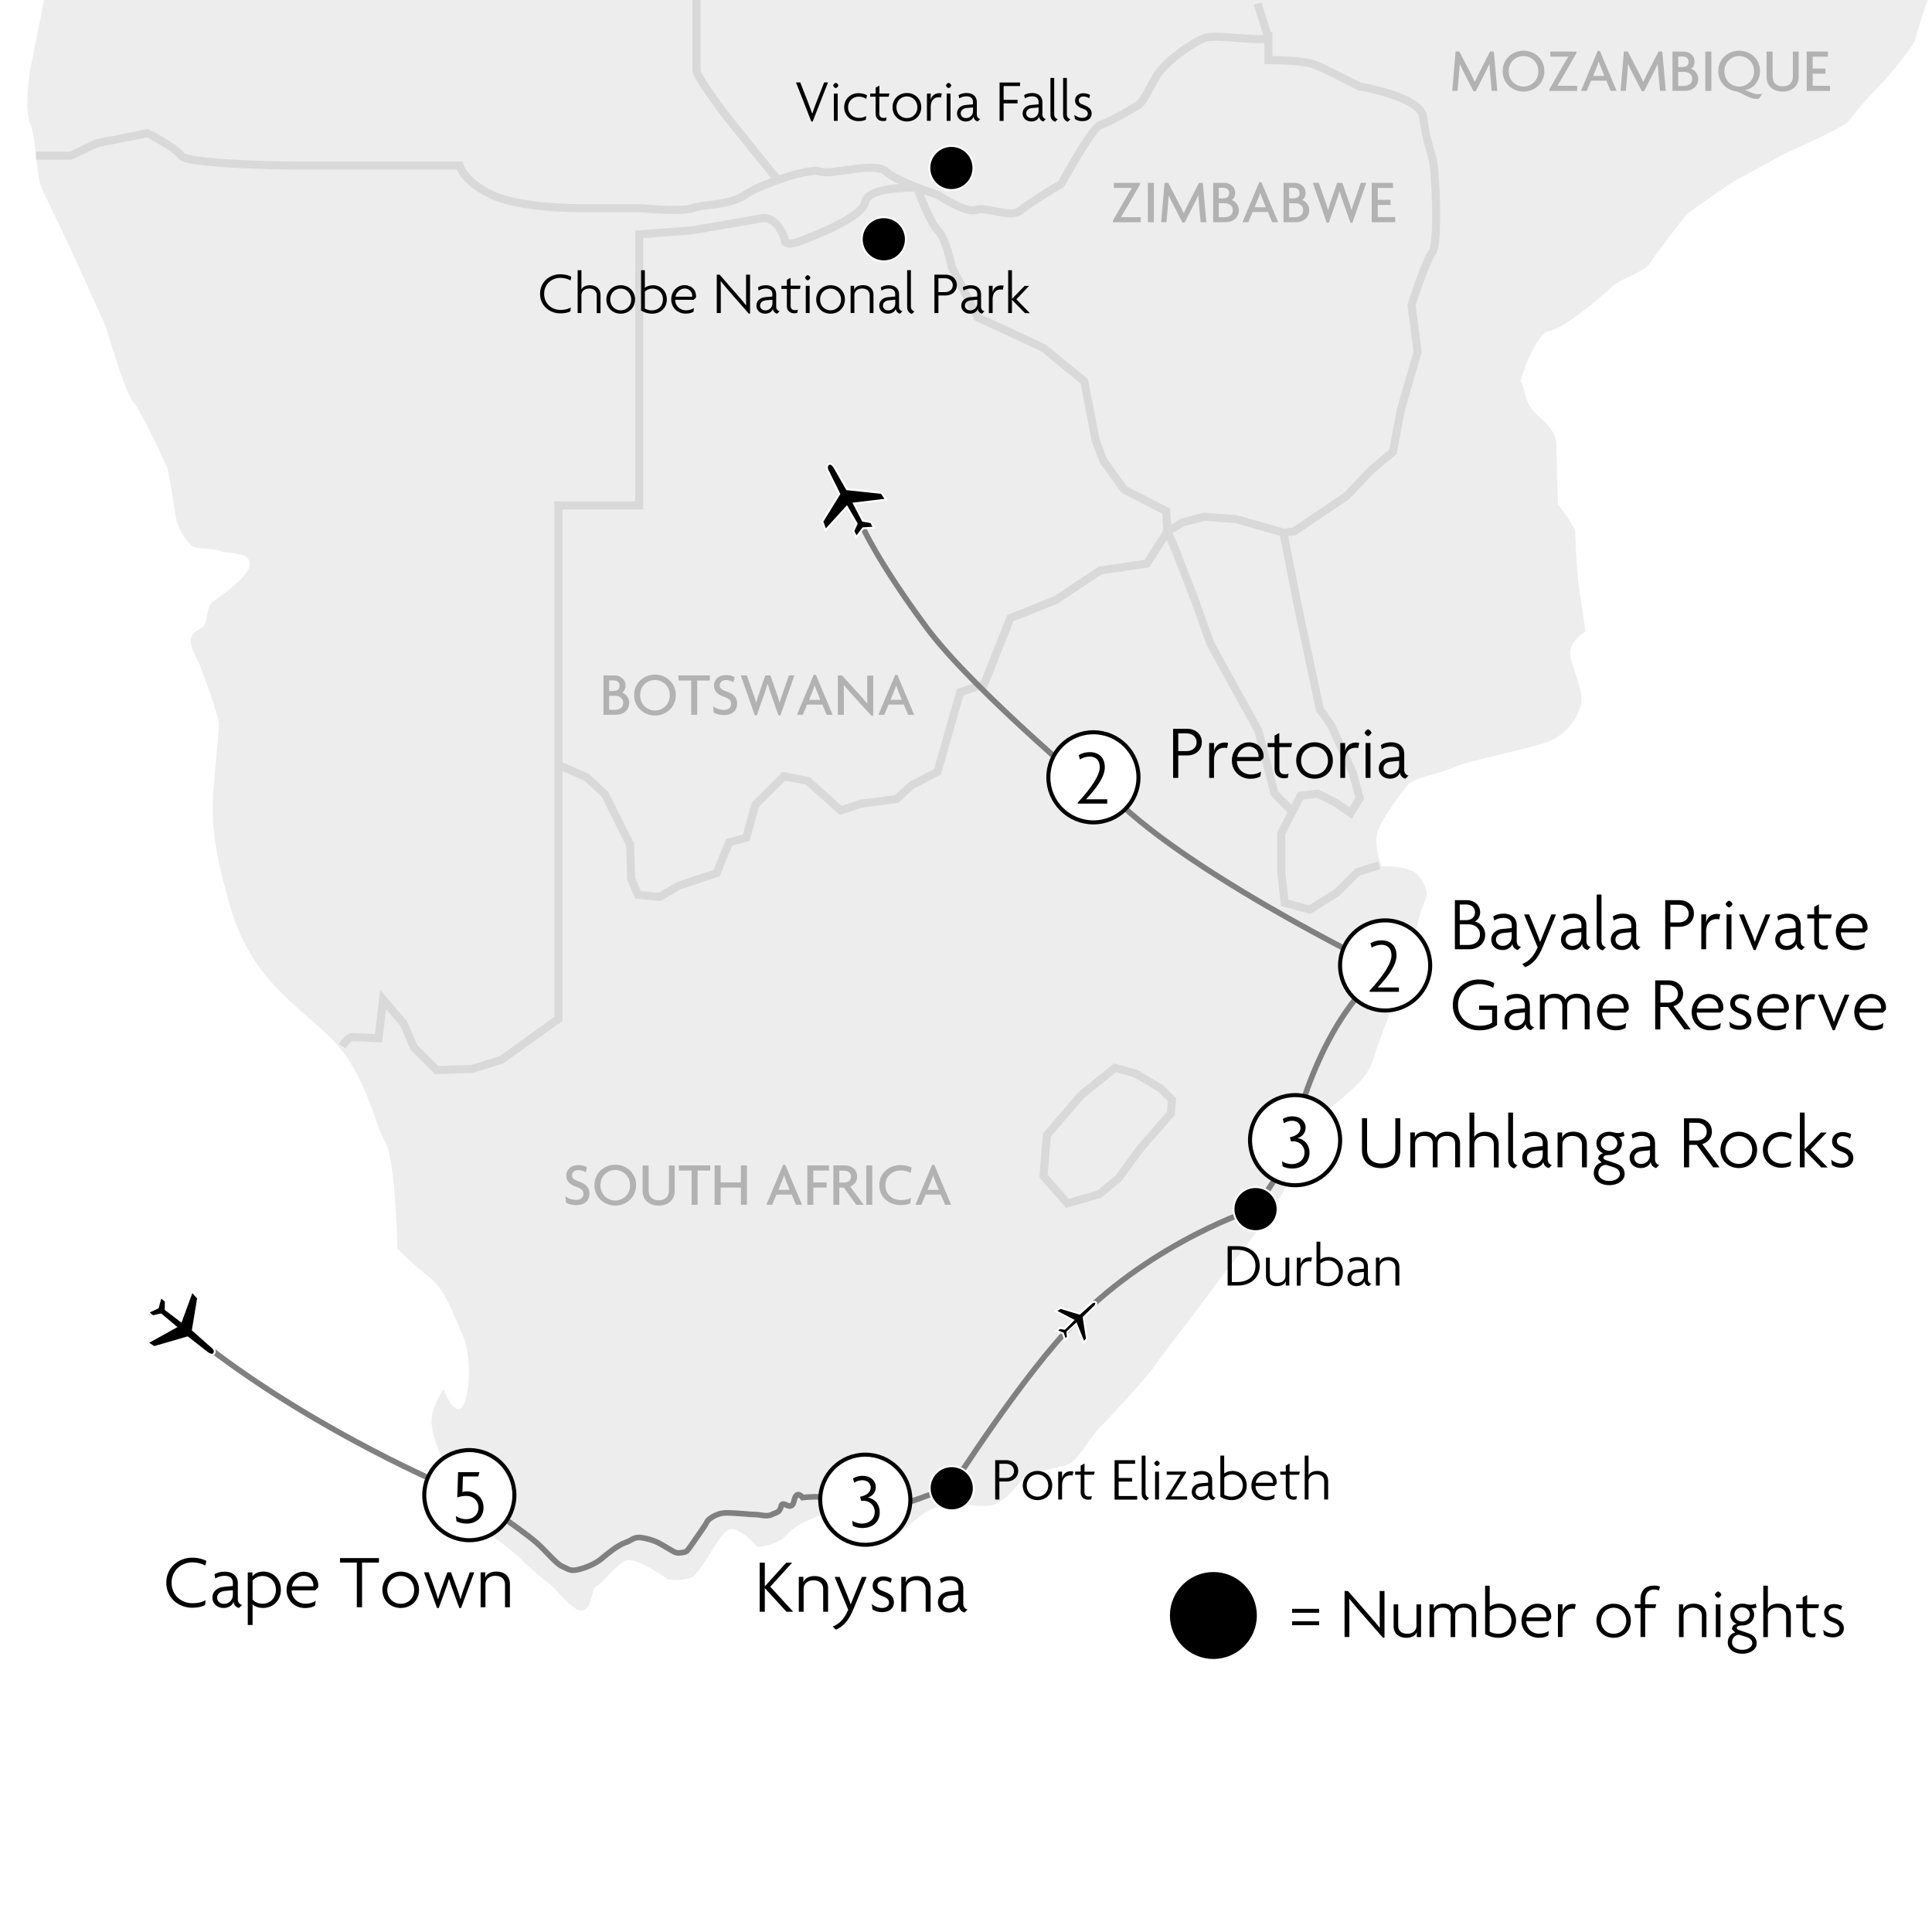 <?xml version="1.0" encoding="utf-8"?>
<!-- Generator: Adobe Illustrator 28.2.0, SVG Export Plug-In . SVG Version: 6.00 Build 0)  -->
<svg version="1.1" id="Layer_1" xmlns="http://www.w3.org/2000/svg" xmlns:xlink="http://www.w3.org/1999/xlink" x="0px" y="0px"
	 viewBox="0 0 240.94 240.94" style="enable-background:new 0 0 240.94 240.94;" xml:space="preserve">
<style type="text/css">
	.st0{fill-rule:evenodd;clip-rule:evenodd;fill:#FFFFFF;}
	.st1{clip-path:url(#SVGID_00000167363944051134262640000018250718900399767731_);fill:#EDEDED;}
	.st2{fill:none;stroke:#D9D9D9;stroke-width:1.005;}
	.st3{fill:none;stroke:#808080;stroke-width:0.7;}
	.st4{fill:#FFFFFF;}
	.st5{fill:none;stroke:#000000;stroke-width:0.503;}
	.st6{fill:none;stroke:#FFFFFF;stroke-width:0.239;}
	.st7{clip-path:url(#SVGID_00000180340387269540966200000012577288838231326104_);fill:none;stroke:#FFFFFF;stroke-width:0.239;}
	.st8{clip-path:url(#SVGID_00000180340387269540966200000012577288838231326104_);fill:none;stroke:#D9D9D9;stroke-width:1.005;}
	.st9{clip-path:url(#SVGID_00000005974701203024991720000016822441248567369899_);}
	.st10{clip-path:url(#SVGID_00000057146383933696048940000011651663226941956530_);fill:none;stroke:#000000;stroke-miterlimit:10;}
	.st11{opacity:0.25;}
</style>
<rect class="st0" width="240.94" height="240.95"/>
<path class="st0" d="M0,0h240.94v240.95H0V0z M0,0"/>
<g>
	<defs>
		<rect id="SVGID_1_" width="240.94" height="240.95"/>
	</defs>
	<clipPath id="SVGID_00000108997293747916564320000007668616451031867269_">
		<use xlink:href="#SVGID_1_"  style="overflow:visible;"/>
	</clipPath>
	<path style="clip-path:url(#SVGID_00000108997293747916564320000007668616451031867269_);fill:#EDEDED;" d="M13.19,40.71
		c0,0,2.35,8.12,3.42,9.41c1.07,1.28,4.06,7.7,4.28,8.34c0.21,0.64,0.86,4.92,1.07,6.2c0.21,1.28,1.18,2.67,1.82,3.31
		c0.64,0.64,2.67,0.32,3.74,0.75c1.07,0.43,3.42,0,3.64,1.5c0.21,1.5-3.85,4.28-4.49,4.7c-0.64,0.43-0.75,1.18-0.96,2.46
		c-0.21,1.28-1.39,0.96-1.82,2.03c-0.43,1.07,0.64,2.57,1.07,3.63c0.43,1.07,2.35,6.41,2.35,7.27c0,0.85-0.43,4.92-0.64,7.48
		c-0.21,2.57-0.64,6.41,2.14,15.61c2.78,9.19,8.77,12.19,12.83,16.46c4.06,4.28,5.13,10.48,6.42,12.61
		c1.28,2.14,1.5,13.25,1.5,13.25s2.14,2.14,4.06,3.64c1.92,1.5,2.78,4.28,4.06,7.06c1.28,2.78,0.86,8.55-0.21,9.19
		c-1.07,0.64-2.14-2.35-2.14-2.35s-1.28,1.71-1.5,3.64c-0.21,1.92,1.5,5.99,2.78,7.27c1.28,1.28,1.07,4.27,1.28,5.13
		c0.21,0.86,1.28,1.07,2.57,1.71c1.28,0.64,4.06,2.99,4.06,2.99s2.35,2.35,3.63,3.21c1.28,0.86,3.21,3.85,4.49,3.63
		c1.28-0.21,1.07-2.78,1.71-2.99c0.64-0.21,2.35-2.57,3.64-3.21c1.28-0.64,5.35,2.35,5.35,2.35s1.5,0.21,2.78-0.21
		c1.28-0.43,3.42-5.34,4.7-5.99c1.28-0.64,3.64,2.14,3.64,2.14s2.57-0.21,3.64-1.5c1.07-1.28,3.53-2.35,5.02-2.57
		c1.5-0.21,6.52,2.57,7.8,2.57c1.28,0,2.14-1.07,3.85-2.35c1.71-1.28,2.78-1.28,4.06-1.5c1.28-0.21,3.74,0.64,5.24,0
		c1.5-0.64,2.78-2.25,3.42-3.1c0.64-0.86,4.38-1.39,5.67-1.82c1.28-0.43,2.57-3.21,4.06-4.7c1.5-1.5,5.99-6.41,6.84-7.7
		c0.85-1.28,5.56-7.27,7.7-10.26c2.14-2.99,7.06-8.34,8.98-12.83c1.92-4.49,3.63-7.48,4.49-8.34c0.85-0.86,3.63-2.99,4.49-4.06
		c0.86-1.07,1.28-1.71,1.71-3.21c0.43-1.5,1.93-4.92,2.35-6.84c0.43-1.92,1.92-5.56,2.35-7.06c0.43-1.5,1.07-4.28,1.5-5.13
		s0.43-1.71-0.64-3.21c-1.07-1.5-4.7-1.28-4.7-1.28c0,0-1.07-2.78-0.43-4.49c0.64-1.71,2.78-4.49,3.63-5.56
		c0.86-1.07,4.06-1.5,5.99-2.35c1.92-0.86,9.84-2.35,11.76-3.21c1.92-0.85,3.21-2.35,3.85-4.28c0.64-1.92-1.28-5.24-1.28-6.74
		c0-1.5,1.92-2.67,1.92-2.67c0,0-0.64-4.28-0.86-5.77c-0.21-1.5-0.43-5.99-0.43-6.63c0-0.64-2.14-3.42-2.14-3.42
		s-0.21-5.77-0.21-7.48c0-1.71-1.55-2.93-2.35-3.64c-1.82-1.6-1.5-3.63-2.14-4.28c0,0,1.84-6.02,3.61-6.24
		c1.77-0.22,6.82-4.51,7.83-5.52c1.01-1.01,4.04-1.77,4.8-3.03c0.76-1.26,4.55-6.06,4.55-6.06c0,0,3.54-2.53,5.05-3.54
		c1.52-1.01,5.56-3.03,6.32-3.54c0.76-0.51,8.08-3.54,8.84-4.55c0.76-1.01,1.77-2.27,3.03-3.54c1.26-1.26,5.05-5.56,5.3-6.82
		c0.25-1.26,1.52-4.8,1.52-4.8H5.52L3.75,8.77c0,0-0.76,4.8,0,6.57c0.76,1.77,0.76,6.82,1.52,8.34c0.76,1.51,3.28,6.82,3.28,6.82"/>
</g>
<path class="st2" d="M42.66,130.48c0,0,0.71-1.14,1.28-1.14c0.57,0,3.27,0.14,3.27,0.14l0.57-4.83l2.55,2.98l1.28,2.98l2.84,2.84
	l4.4-0.14l3.69-1.14l7.1-5.11V63.04h10.08V41.32V29.23l6.64-0.51c0,0,7.33-1.26,8.76-1.51c1.43-0.25,2.61,1.77,2.75,2.78
	c0.14,1.01,2.75-0.25,2.75-0.25c0,0,6.95-2.53,7.28-4.55c0.33-2.02,6.49-1.77,6.49-1.77s1.52,4.29,2.56,5.3
	c1.04,1.01,1.73,4.55,1.73,4.55l3.24,6.31l8.19,3.79l5.11,4.19l1.42,7.38l0.99,2.56l2.56,3.55l5.25,2.7l0.14,2.56l-2.56,3.98
	l-5.82,0.85l-5.54,3.69L126,77.09l-3.27,8.23l-2.98,0.99l-2.84,9.94l-3.26,1.7l-1.84,1.7l-4.4,0.57l-2.56,0.85l-4.12-3.69
	l-2.98-0.57l-3.55,3.55l-1.14,4.12l-2.13,0.57l-1.56,3.83l-4.69,1.56l-2.41,1.42l-2.7-0.28l-0.85-1.99l-0.14-4.26l-3.12-6.25
	l-2.27-2.13l-3.55-1.56 M161.07,101.09l-2.13-2.13l-1.99-7.81l-5.96-10.79L149,74.82l-2.41-6.25l-0.99-2.27l1.84-1.14l2.7-0.71
	l3.98,0.28l5.96,1.7l1.28-0.14l6.53-4.4l3.12-3.27l2.7-2.27l0.99-5.25l2.09-7.24l-0.76-5.81c0,0,1.77-5.56,2.59-6.57
	c0.82-1.01,0.44-10.36,0-11.87c-0.44-1.51-0.82-2.53-1.15-5.05c-0.33-2.53-7.97-3.79-7.97-3.79c0,0-4.33-2.27-5.76-2.78
	c-1.44-0.5-5.55-0.5-5.55-0.5V4.73c-1.17,0.51-6.4-0.5-7.92,0c-1.51,0.51-5.05,3.03-6.07,4.8c-1.02,1.77-1.51,3.03-2.22,3.54
	c-0.71,0.5-3.83,2.27-4.79,2.53c-0.96,0.25-4.83,7.32-4.83,7.32s-3.82,2.27-5.08,3.32c-1.26,1.05-4.29-0.54-5.56-0.06
	c-1.26,0.48-4.76-1.88-4.76-1.88s-5.09-1.63-6.46-2.91c-1.37-1.28-6.97,0.52-8.21,0c-0.72-0.3-3.06,0.26-5.3,1.05
	c-1.63,0.58-3.21,1.28-4.06,1.86c-2.02,1.37-5.31,1.15-6.57,1.66c-1.26,0.5-6.57,0-6.57,0h-7.07c-1.01,0-7.83,0-11.37-1.66
	c-3.54-1.66-4.04-3.65-4.04-3.65H36.85c-2.78,0-13.64-0.25-14.26-1.23c-0.62-0.98-4.2-2.81-4.2-2.81l-6.33,1.26l-3.25,1.55H4.49
	 M172,107.9l-2.7,0.85l-2.56,2.56l-3.41,2.13l-3.12-0.85l-0.43-3.98v-4.68l2.41-4.68l2.13-0.28l2.27,1.14l1.84,1.28l1.14-1.85
	l-0.85-3.12l-2.7-5.96l-1.42-1.99l-2.84-13.35l-1.7-8.66 M139.06,133.17l2.56,0.71l3.12,1.85l1.42,1.42l-0.14,1.7l-3.83,4.4
	l-2.7,3.69l-2.41,1.99l-3.97,1.14l-2.98-3.41l0.43-5.11l4.26-4.97L139.06,133.17L139.06,133.17z"/>
<g>
	<path d="M172.24,145.68c-1.42,0-2.39-0.83-2.39-2.23v-4h0.64v3.94c0,1.07,0.65,1.71,1.76,1.71s1.76-0.64,1.76-1.71v-3.94h0.62v4
		C174.63,144.85,173.66,145.68,172.24,145.68z"/>
	<path d="M181.47,145.58v-2.95c0-0.57-0.31-0.97-1.07-0.97c-0.75,0-1.12,0.4-1.12,0.97v2.95h-0.6v-2.95c0-0.57-0.3-0.97-1.07-0.97
		c-0.75,0-1.13,0.4-1.13,0.97v2.95h-0.6v-4.35h0.57v0.58h0.01c0.13-0.36,0.54-0.68,1.3-0.68c0.59,0,1.11,0.24,1.32,0.74
		c0.16-0.41,0.7-0.74,1.41-0.74c0.95,0,1.59,0.54,1.59,1.45v2.99H181.47z"/>
	<path d="M186.3,145.58v-2.87c0-0.6-0.43-1.05-1.2-1.05c-0.76,0-1.24,0.44-1.24,1.05v2.87h-0.6v-6.83h0.6v3.07h0.01
		c0.15-0.36,0.6-0.68,1.37-0.68c0.96,0,1.66,0.57,1.66,1.52v2.93H186.3z"/>
	<path d="M188.84,145.72c-0.34-0.11-0.75-0.39-0.75-1.09v-5.88h0.6v5.82c0,0.41,0.26,0.68,0.56,0.75L188.84,145.72z"/>
	<path d="M193.15,145.67c-0.3-0.07-0.64-0.33-0.68-0.77c-0.16,0.5-0.68,0.77-1.24,0.77c-0.83,0-1.39-0.57-1.39-1.28
		c0-0.84,0.67-1.29,1.41-1.35l1.14-0.11v-0.41c0-0.54-0.37-0.86-1.03-0.86c-0.43,0-0.87,0.13-1.15,0.33l-0.12-0.51
		c0.34-0.23,0.79-0.34,1.31-0.34c0.93,0,1.61,0.52,1.61,1.45v1.99c0,0.43,0.26,0.66,0.54,0.71L193.15,145.67z M192.4,143.45
		l-1.03,0.1c-0.6,0.06-0.94,0.38-0.94,0.85c0,0.43,0.36,0.76,0.85,0.76c0.56,0,1.11-0.42,1.11-1.12V143.45z"/>
	<path d="M197.29,145.58v-2.87c0-0.6-0.43-1.05-1.2-1.05c-0.76,0-1.24,0.44-1.24,1.05v2.87h-0.6v-4.35h0.57v0.65h0.01
		c0.14-0.4,0.58-0.75,1.41-0.75c0.95,0,1.66,0.57,1.66,1.52v2.93H197.29z"/>
	<path d="M200.69,147.8c-1.15,0-1.93-0.64-1.93-1.5c0-0.79,0.51-1.24,0.99-1.32l-0.44-0.44c0-0.34,0.2-0.63,0.64-0.71
		c-0.45-0.16-0.86-0.6-0.86-1.25c0-0.83,0.66-1.44,1.59-1.44c0.23,0,0.41,0.03,0.56,0.08c0.16,0.05,0.35,0.08,0.57,0.08
		c0.24,0,0.5-0.07,0.66-0.16l0.12,0.5c-0.13,0.09-0.46,0.16-0.68,0.13c0.18,0.15,0.36,0.45,0.36,0.82c0,0.78-0.6,1.45-1.58,1.45
		c-0.48,0-0.73,0.12-0.73,0.34c0,0.12,0.12,0.23,0.32,0.3l1.17,0.39c0.74,0.25,1.16,0.64,1.16,1.36
		C202.6,147.19,201.82,147.8,200.69,147.8z M201.25,145.57l-0.96-0.3c-0.55,0-0.96,0.45-0.96,1.02c0,0.51,0.49,0.99,1.35,0.99
		c0.85,0,1.34-0.45,1.34-0.87C202.02,146,201.73,145.72,201.25,145.57z M200.68,141.63c-0.59,0-1.04,0.42-1.04,0.94
		c0,0.53,0.44,0.94,1.04,0.94c0.56,0,1.02-0.41,1.02-0.94C201.7,142.06,201.26,141.63,200.68,141.63z"/>
	<path d="M206.54,145.67c-0.3-0.07-0.64-0.33-0.68-0.77c-0.16,0.5-0.68,0.77-1.24,0.77c-0.83,0-1.39-0.57-1.39-1.28
		c0-0.84,0.67-1.29,1.41-1.35l1.14-0.11v-0.41c0-0.54-0.37-0.86-1.03-0.86c-0.43,0-0.87,0.13-1.15,0.33l-0.12-0.51
		c0.34-0.23,0.79-0.34,1.31-0.34c0.93,0,1.61,0.52,1.61,1.45v1.99c0,0.43,0.26,0.66,0.54,0.71L206.54,145.67z M205.78,143.45
		l-1.03,0.1c-0.6,0.06-0.94,0.38-0.94,0.85c0,0.43,0.36,0.76,0.85,0.76c0.56,0,1.11-0.42,1.11-1.12V143.45z"/>
	<path d="M213.65,145.58l-2.04-2.8h-0.96v2.8h-0.64v-6.12h1.69c0.93,0,1.79,0.61,1.79,1.66c0,0.8-0.51,1.37-1.2,1.56l2.15,2.9
		H213.65z M211.6,140.02h-0.94v2.21h0.96c0.66,0,1.23-0.4,1.23-1.1C212.85,140.43,212.27,140.02,211.6,140.02z"/>
	<path d="M216.85,145.67c-1.3,0-2.29-0.94-2.29-2.26s1-2.27,2.29-2.27c1.29,0,2.28,0.95,2.28,2.27S218.14,145.67,216.85,145.67z
		 M216.85,141.68c-0.93,0-1.68,0.72-1.68,1.74c0,1.02,0.75,1.73,1.68,1.73c0.93,0,1.67-0.71,1.67-1.73
		C218.52,142.4,217.78,141.68,216.85,141.68z"/>
	<path d="M223.36,142.08c-0.34-0.23-0.76-0.36-1.19-0.36c-0.96,0-1.71,0.7-1.71,1.7c0,0.99,0.76,1.69,1.73,1.69
		c0.45,0,0.81-0.08,1.18-0.29l-0.08,0.58c-0.3,0.15-0.71,0.23-1.15,0.23c-1.24,0-2.29-0.87-2.29-2.23s1.05-2.24,2.29-2.24
		c0.55,0,1.01,0.14,1.34,0.34L223.36,142.08z"/>
	<path d="M227.11,145.58l-2.04-2.11h-0.01v2.11h-0.6v-6.83h0.6v4.56h0.01l2.01-2.07h0.73l-2.04,2.13l2.15,2.22H227.11z"/>
	<path d="M229.66,145.63c-0.52,0-0.91-0.13-1.2-0.35l-0.09-0.66c0.33,0.28,0.78,0.49,1.3,0.49c0.48,0,0.85-0.25,0.85-0.67
		c0-0.39-0.31-0.62-0.8-0.8c-0.79-0.28-1.24-0.64-1.24-1.32c0-0.69,0.56-1.14,1.32-1.14c0.46,0,0.88,0.15,1.06,0.28l-0.13,0.52
		c-0.19-0.14-0.51-0.29-0.93-0.29c-0.42,0-0.72,0.25-0.72,0.61c0,0.38,0.26,0.56,0.74,0.73c0.82,0.29,1.31,0.67,1.31,1.39
		C231.13,145.14,230.56,145.63,229.66,145.63z"/>
</g>
<g>
	<path d="M125.56,184.76h-0.93v2.25h-0.52v-4.91h1.43c0.75,0,1.44,0.49,1.44,1.33S126.29,184.76,125.56,184.76z M125.46,182.55
		h-0.83v1.77h0.85c0.53,0,0.98-0.32,0.98-0.88C126.45,182.88,125.99,182.55,125.46,182.55z"/>
	<path d="M129.39,187.08c-1.04,0-1.84-0.75-1.84-1.82c0-1.06,0.8-1.82,1.84-1.82c1.04,0,1.83,0.76,1.83,1.82
		C131.22,186.33,130.43,187.08,129.39,187.08z M129.39,183.88c-0.75,0-1.35,0.58-1.35,1.39s0.6,1.38,1.35,1.38
		c0.75,0,1.34-0.57,1.34-1.38S130.13,183.88,129.39,183.88z"/>
	<path d="M133.75,184.02c-0.06-0.01-0.17-0.03-0.27-0.03c-0.54,0-1.03,0.35-1.03,1.24v1.78h-0.48v-3.48h0.48v0.79h0.01
		c0.11-0.49,0.51-0.84,1.08-0.84c0.09,0,0.25,0.02,0.33,0.05L133.75,184.02z"/>
	<path d="M136.42,183.92h-1.18v2.15c0,0.41,0.22,0.56,0.56,0.56c0.14,0,0.26-0.02,0.35-0.07l-0.05,0.4
		c-0.09,0.05-0.24,0.07-0.38,0.07c-0.53,0-0.95-0.32-0.95-0.92v-2.19h-0.69v-0.4h0.69v-0.75l0.48-0.25v1.01h1.28L136.42,183.92z"/>
	<path d="M139,187.01v-4.91h2.56v0.45h-2.05v1.77h1.68v0.45h-1.68v1.8h2.31v0.45H139z"/>
	<path d="M142.98,187.12c-0.27-0.08-0.6-0.32-0.6-0.88v-4.71h0.48v4.66c0,0.33,0.21,0.55,0.45,0.6L142.98,187.12z"/>
	<path d="M144.29,182.83c-0.11,0-0.34-0.23-0.34-0.34c0-0.12,0.23-0.34,0.34-0.34c0.12,0,0.34,0.22,0.34,0.34
		C144.63,182.6,144.41,182.83,144.29,182.83z M144.05,187.01v-3.48h0.49v3.48H144.05z"/>
	<path d="M145.37,187.01v-0.11l1.23-1.97c0.19-0.32,0.42-0.71,0.62-1l-0.01-0.01h-1.71v-0.4h2.42v0.11l-1.24,1.98
		c-0.2,0.32-0.42,0.67-0.62,0.99l0.01,0.01h1.98v0.4H145.37z"/>
	<path d="M151.28,187.08c-0.24-0.05-0.51-0.26-0.55-0.62c-0.13,0.4-0.55,0.62-0.99,0.62c-0.67,0-1.12-0.45-1.12-1.02
		c0-0.68,0.54-1.03,1.13-1.08l0.92-0.08v-0.33c0-0.43-0.3-0.69-0.82-0.69c-0.35,0-0.7,0.11-0.92,0.26l-0.1-0.41
		c0.27-0.18,0.63-0.28,1.05-0.28c0.75,0,1.29,0.42,1.29,1.16v1.59c0,0.35,0.21,0.53,0.43,0.57L151.28,187.08z M150.67,185.3
		l-0.82,0.08c-0.48,0.05-0.75,0.31-0.75,0.68c0,0.35,0.28,0.61,0.68,0.61c0.45,0,0.89-0.34,0.89-0.9V185.3z"/>
	<path d="M153.61,187.08c-0.59,0-1.13-0.21-1.42-0.41v-5.14h0.48v2.25c0.17-0.18,0.59-0.34,1.03-0.34c1.02,0,1.78,0.76,1.78,1.81
		C155.49,186.31,154.74,187.08,153.61,187.08z M153.67,183.88c-0.49,0-0.84,0.22-0.99,0.38v2.16c0.18,0.11,0.54,0.23,0.88,0.23
		c0.86,0,1.43-0.58,1.43-1.4C155,184.47,154.43,183.88,153.67,183.88z"/>
	<path d="M159.22,185.03l-0.29,0.29h-2.35c-0.02,0.65,0.5,1.34,1.38,1.34c0.43,0,0.76-0.12,1.01-0.29l-0.06,0.49
		c-0.24,0.15-0.55,0.24-1.01,0.24c-1,0-1.84-0.75-1.84-1.82c0-1.12,0.85-1.82,1.68-1.82c0.95,0,1.48,0.67,1.48,1.35
		C159.23,184.88,159.23,184.96,159.22,185.03z M157.77,183.87c-0.58,0-1.08,0.5-1.17,1.05h2.13c0.01-0.03,0.01-0.08,0.01-0.12
		C158.74,184.35,158.4,183.87,157.77,183.87z"/>
	<path d="M162,183.92h-1.18v2.15c0,0.41,0.22,0.56,0.56,0.56c0.14,0,0.26-0.02,0.35-0.07l-0.05,0.4c-0.09,0.05-0.24,0.07-0.38,0.07
		c-0.53,0-0.95-0.32-0.95-0.92v-2.19h-0.69v-0.4h0.69v-0.75l0.48-0.25v1.01h1.28L162,183.92z"/>
	<path d="M165.14,187.01v-2.3c0-0.48-0.35-0.84-0.96-0.84c-0.61,0-0.99,0.35-0.99,0.84v2.3h-0.48v-5.48h0.48v2.46h0.01
		c0.12-0.29,0.48-0.55,1.1-0.55c0.77,0,1.33,0.45,1.33,1.21v2.35H165.14z"/>
</g>
<g>
	<path d="M98.08,201l-2.69-2.94h-0.01V201h-0.64v-6.12h0.64v2.95h0.01l2.66-2.95h0.74l-2.73,3l2.86,3.12H98.08z"/>
	<path d="M102.66,201v-2.87c0-0.6-0.43-1.05-1.2-1.05c-0.76,0-1.24,0.44-1.24,1.05V201h-0.6v-4.35h0.57v0.65h0.01
		c0.14-0.4,0.59-0.75,1.41-0.75c0.95,0,1.66,0.57,1.66,1.52V201H102.66z"/>
	<path d="M106.45,200.63c-0.62,1.53-1.31,2.23-2.21,2.61l-0.39-0.39c0.86-0.36,1.42-0.93,1.93-2.09l-1.69-4.1h0.63l0.93,2.26
		c0.13,0.34,0.31,0.76,0.43,1.14h0.02c0.14-0.37,0.34-0.83,0.46-1.14l0.93-2.26h0.59L106.45,200.63z"/>
	<path d="M110.01,201.05c-0.52,0-0.91-0.13-1.2-0.35l-0.09-0.66c0.33,0.28,0.78,0.49,1.3,0.49c0.48,0,0.85-0.25,0.85-0.67
		c0-0.39-0.31-0.62-0.8-0.8c-0.79-0.28-1.24-0.64-1.24-1.32c0-0.69,0.56-1.14,1.32-1.14c0.46,0,0.88,0.15,1.06,0.28l-0.13,0.52
		c-0.19-0.14-0.51-0.29-0.93-0.29s-0.72,0.25-0.72,0.61c0,0.38,0.26,0.56,0.74,0.73c0.82,0.29,1.31,0.67,1.31,1.39
		C111.48,200.56,110.91,201.05,110.01,201.05z"/>
	<path d="M115.44,201v-2.87c0-0.6-0.43-1.05-1.2-1.05c-0.76,0-1.24,0.44-1.24,1.05V201h-0.6v-4.35h0.57v0.65h0.01
		c0.14-0.4,0.59-0.75,1.41-0.75c0.95,0,1.66,0.57,1.66,1.52V201H115.44z"/>
	<path d="M120.28,201.1c-0.3-0.07-0.64-0.33-0.68-0.77c-0.16,0.5-0.68,0.77-1.24,0.77c-0.83,0-1.39-0.57-1.39-1.28
		c0-0.84,0.67-1.29,1.41-1.35l1.14-0.11v-0.41c0-0.54-0.37-0.86-1.03-0.86c-0.43,0-0.87,0.13-1.15,0.33l-0.12-0.51
		c0.34-0.23,0.79-0.34,1.3-0.34c0.93,0,1.61,0.52,1.61,1.45v1.99c0,0.43,0.26,0.66,0.54,0.71L120.28,201.1z M119.52,198.87
		l-1.03,0.1c-0.6,0.06-0.94,0.38-0.94,0.85c0,0.43,0.35,0.76,0.85,0.76c0.56,0,1.11-0.42,1.11-1.12V198.87z"/>
</g>
<g>
	<path d="M25.6,195.24c-0.33-0.2-0.95-0.4-1.59-0.4c-1.36,0-2.61,0.96-2.61,2.55c0,1.58,1.23,2.55,2.61,2.55
		c0.7,0,1.23-0.14,1.63-0.38l-0.07,0.6c-0.36,0.21-0.87,0.34-1.62,0.34c-1.63,0-3.21-1.18-3.21-3.12c0-1.95,1.58-3.12,3.21-3.12
		c0.77,0,1.39,0.18,1.79,0.4L25.6,195.24z"/>
	<path d="M29.8,200.53c-0.3-0.07-0.64-0.33-0.68-0.77c-0.16,0.5-0.68,0.77-1.24,0.77c-0.83,0-1.39-0.57-1.39-1.28
		c0-0.84,0.67-1.29,1.41-1.35l1.14-0.11v-0.41c0-0.54-0.37-0.86-1.03-0.86c-0.43,0-0.87,0.13-1.15,0.33l-0.12-0.51
		c0.34-0.23,0.79-0.34,1.31-0.34c0.93,0,1.61,0.52,1.61,1.45v1.99c0,0.43,0.26,0.66,0.54,0.71L29.8,200.53z M29.05,198.31l-1.03,0.1
		c-0.6,0.06-0.94,0.38-0.94,0.85c0,0.43,0.36,0.76,0.85,0.76c0.56,0,1.11-0.42,1.11-1.12V198.31z"/>
	<path d="M32.79,200.53c-0.56,0-1.07-0.22-1.29-0.45v2.57h-0.6v-6.56h0.58v0.48h0.01c0.21-0.29,0.68-0.58,1.37-0.58
		c1.09,0,2.17,0.84,2.17,2.26C35.03,199.58,34.07,200.53,32.79,200.53z M32.74,196.54c-0.58,0-1.02,0.3-1.24,0.58v2.37
		c0.21,0.23,0.64,0.51,1.24,0.51c0.94,0,1.67-0.71,1.67-1.73C34.41,197.26,33.68,196.54,32.74,196.54z"/>
	<path d="M39.67,197.97l-0.36,0.36h-2.94C36.34,199.13,37,200,38.1,200c0.54,0,0.95-0.15,1.27-0.37l-0.08,0.61
		c-0.3,0.18-0.69,0.3-1.26,0.3c-1.25,0-2.29-0.93-2.29-2.26c0-1.4,1.07-2.27,2.1-2.27c1.19,0,1.85,0.83,1.85,1.68
		C39.69,197.78,39.69,197.88,39.67,197.97z M37.87,196.52c-0.72,0-1.35,0.62-1.46,1.31h2.66c0.01-0.04,0.01-0.1,0.01-0.14
		C39.08,197.13,38.66,196.52,37.87,196.52z"/>
	<path d="M45.15,194.87v5.57H44.5v-5.57h-2.1v-0.56h4.86v0.56H45.15z"/>
	<path d="M49.98,200.53c-1.3,0-2.29-0.94-2.29-2.26s1-2.27,2.29-2.27c1.3,0,2.28,0.95,2.28,2.27S51.27,200.53,49.98,200.53z
		 M49.98,196.54c-0.93,0-1.68,0.72-1.68,1.74c0,1.02,0.75,1.73,1.68,1.73s1.67-0.71,1.67-1.73
		C51.65,197.26,50.91,196.54,49.98,196.54z"/>
	<path d="M57.5,200.53h-0.22l-0.87-2.38c-0.13-0.37-0.28-0.81-0.4-1.23h-0.02c-0.12,0.42-0.27,0.86-0.4,1.22l-0.87,2.39h-0.22
		l-1.62-4.44h0.59l0.8,2.21c0.12,0.35,0.27,0.79,0.35,1.12h0.02c0.1-0.34,0.23-0.78,0.35-1.12l0.8-2.21h0.46l0.81,2.21
		c0.13,0.36,0.25,0.75,0.35,1.12h0.02c0.12-0.37,0.23-0.79,0.35-1.12l0.8-2.21h0.56L57.5,200.53z"/>
	<path d="M62.98,200.44v-2.87c0-0.6-0.43-1.05-1.2-1.05c-0.76,0-1.24,0.44-1.24,1.05v2.87h-0.6v-4.35h0.57v0.65h0.01
		c0.14-0.4,0.59-0.75,1.41-0.75c0.95,0,1.66,0.57,1.66,1.52v2.93H62.98z"/>
</g>
<g>
	<path d="M148.1,94.21h-1.16v2.8h-0.64v-6.12h1.79c0.93,0,1.79,0.61,1.79,1.66C149.88,93.6,149.02,94.21,148.1,94.21z M147.98,91.46
		h-1.04v2.21H148c0.66,0,1.23-0.4,1.23-1.1C149.23,91.87,148.65,91.46,147.98,91.46z"/>
	<path d="M153.03,93.29c-0.08-0.02-0.21-0.04-0.34-0.04c-0.67,0-1.29,0.43-1.29,1.54v2.22h-0.6v-4.35h0.6v0.99h0.01
		c0.13-0.61,0.63-1.05,1.34-1.05c0.12,0,0.31,0.02,0.41,0.06L153.03,93.29z"/>
	<path d="M157.56,94.55l-0.36,0.36h-2.94c-0.03,0.81,0.62,1.67,1.73,1.67c0.54,0,0.95-0.15,1.27-0.36l-0.08,0.6
		c-0.3,0.18-0.69,0.3-1.26,0.3c-1.25,0-2.29-0.93-2.29-2.27c0-1.4,1.07-2.27,2.1-2.27c1.19,0,1.85,0.83,1.85,1.68
		C157.58,94.36,157.58,94.46,157.56,94.55z M155.75,93.1c-0.72,0-1.35,0.62-1.46,1.31h2.66c0.01-0.04,0.01-0.1,0.01-0.14
		C156.96,93.7,156.54,93.1,155.75,93.1z"/>
	<path d="M161.03,93.17h-1.48v2.69c0,0.51,0.28,0.7,0.7,0.7c0.17,0,0.33-0.03,0.44-0.09l-0.07,0.5c-0.12,0.07-0.3,0.09-0.48,0.09
		c-0.66,0-1.19-0.39-1.19-1.15v-2.74h-0.86v-0.5h0.86v-0.94l0.59-0.32v1.26h1.59L161.03,93.17z"/>
	<path d="M163.94,97.11c-1.3,0-2.29-0.94-2.29-2.27c0-1.32,1-2.27,2.29-2.27c1.29,0,2.28,0.95,2.28,2.27
		C166.23,96.17,165.24,97.11,163.94,97.11z M163.94,93.12c-0.93,0-1.68,0.72-1.68,1.74c0,1.02,0.75,1.73,1.68,1.73
		c0.93,0,1.67-0.71,1.67-1.73C165.61,93.84,164.88,93.12,163.94,93.12z"/>
	<path d="M169.38,93.29c-0.08-0.02-0.21-0.04-0.34-0.04c-0.67,0-1.29,0.43-1.29,1.54v2.22h-0.6v-4.35h0.6v0.99h0.01
		c0.13-0.61,0.63-1.05,1.34-1.05c0.12,0,0.31,0.02,0.41,0.06L169.38,93.29z"/>
	<path d="M170.61,91.8c-0.13,0-0.42-0.29-0.42-0.42c0-0.14,0.29-0.42,0.42-0.42c0.14,0,0.42,0.28,0.42,0.42
		C171.03,91.51,170.75,91.8,170.61,91.8z M170.3,97.01v-4.35h0.61v4.35H170.3z"/>
	<path d="M175.26,97.11c-0.3-0.07-0.64-0.33-0.68-0.77c-0.16,0.5-0.68,0.77-1.24,0.77c-0.83,0-1.39-0.57-1.39-1.28
		c0-0.84,0.67-1.29,1.41-1.35l1.14-0.11v-0.41c0-0.54-0.37-0.86-1.03-0.86c-0.43,0-0.87,0.13-1.15,0.33l-0.12-0.51
		c0.34-0.23,0.79-0.35,1.31-0.35c0.93,0,1.61,0.52,1.61,1.45v1.99c0,0.43,0.26,0.66,0.54,0.71L175.26,97.11z M174.5,94.88l-1.03,0.1
		c-0.6,0.06-0.94,0.38-0.94,0.85c0,0.43,0.36,0.76,0.85,0.76c0.56,0,1.11-0.42,1.11-1.12V94.88z"/>
</g>
<path class="st3" d="M118.69,185.42c0,0,8.8-13.87,15.47-20.66c9.93-10.1,22.42-14.03,22.42-14.03l3.48-5.28 M62.65,189.2
	c0,0,3.2,2.22,4.37,3.28c1.17,1.06,2.35,2.54,3.09,2.86c0.75,0.32,0.96,0.63,1.92,0.42c0.96-0.21,2.24-0.74,2.99-1.38
	c0.75-0.63,2.03-1.69,2.99-2.01c0.96-0.32,0.96-0.85,2.45-0.53c1.49,0.32,2.13,0.85,2.88,1.27c0.75,0.42,0.96,0.64,1.6,0.53
	c0.64-0.11,0.64,0,1.28-0.95c0.64-0.95,1.81-2.54,1.92-2.86c0.11-0.32,1.17-1.16,2.45-1.16c1.28,0,2.99,0.21,3.63,0.21
	c0.64,0,1.39,0.32,2.03,0c0.64-0.32,0.96-0.21,1.17-1.06c0.21-0.85,1.28,0.85,1.6-0.64c0.32-1.48,1.07-0.42,1.07-0.42
	c0,0,2.88-0.32,3.41,0.21c0.53,0.53,5.65-0.42,1.71-0.85c-0.44-0.05-0.11,0.74,0.43,0.85c0.53,0.11-1.49-0.42-1.49-0.42
	s4.9,1.48,5.54,1.48c0.64,0,1.39,0,2.13-0.21c0.75-0.21,2.88-0.95,2.88-0.95s1.07-0.42,1.49-0.53s1.28-0.42,1.28-0.42"/>
<path class="st4" d="M107.91,192.65c3.1,0,5.62-2.52,5.62-5.62c0-3.1-2.51-5.62-5.62-5.62c-3.1,0-5.62,2.51-5.62,5.62
	C102.29,190.13,104.8,192.65,107.91,192.65"/>
<path class="st5" d="M107.91,192.65c3.1,0,5.62-2.52,5.62-5.62c0-3.1-2.51-5.62-5.62-5.62c-3.1,0-5.62,2.51-5.62,5.62
	C102.29,190.13,104.8,192.65,107.91,192.65L107.91,192.65z"/>
<g>
	<path d="M107.52,190.56c-0.41,0-0.85-0.11-1.16-0.27l-0.08-0.63c0.34,0.21,0.8,0.35,1.21,0.35c0.86,0,1.6-0.53,1.6-1.49
		c0-0.74-0.61-1.36-1.39-1.36c-0.09,0-0.2,0.01-0.3,0.02l-0.14-0.52c0.79-0.14,1.33-0.58,1.33-1.14c0-0.5-0.39-0.92-1.04-0.92
		c-0.38,0-0.7,0.1-1.03,0.31l-0.14-0.54c0.34-0.2,0.73-0.32,1.19-0.32c0.98,0,1.65,0.6,1.65,1.42c0,0.67-0.47,1.15-1.01,1.29
		c0.77,0.09,1.5,0.76,1.5,1.82C109.73,189.73,108.91,190.56,107.52,190.56z"/>
</g>
<path d="M121.44,185.6c0-1.52-1.23-2.75-2.75-2.75c-1.52,0-2.75,1.23-2.75,2.75c0,1.52,1.23,2.75,2.75,2.75
	C120.2,188.36,121.44,187.12,121.44,185.6"/>
<path class="st6" d="M121.44,185.6c0-1.52-1.23-2.75-2.75-2.75c-1.52,0-2.75,1.23-2.75,2.75c0,1.52,1.23,2.75,2.75,2.75
	C120.2,188.36,121.44,187.12,121.44,185.6L121.44,185.6z"/>
<path class="st3" d="M54.97,185c0,0-18.08-7.75-31.88-19.27 M138.32,100.24c0,0-16.77-13.87-22.8-22.02
	c-6.02-8.14-7.93-12.47-7.93-12.47"/>
<path d="M24.05,165.86l0.66-3.97l-0.77-0.84l-1.36,3.71l-1.92-1.47l0.02-1.01l-0.63-0.55l-0.37,1.34l-1.22,0.58l0.59,0.5l1.02-0.22
	l1.85,1.55l-3.54,1.97l0.84,0.55l4.17-1.21l2.33,1.82c0,0,0.72,0.63,0.99,0.18c0.27-0.45-0.29-0.83-0.29-0.83"/>
<path class="st6" d="M24.05,165.86l0.66-3.97l-0.77-0.84l-1.36,3.71l-1.92-1.47l0.02-1.01l-0.63-0.55l-0.37,1.34l-1.22,0.58
	l0.59,0.5l1.02-0.22l1.85,1.55l-3.54,1.97l0.84,0.55l4.17-1.21l2.33,1.82c0,0,0.72,0.63,0.99,0.18c0.27-0.45-0.29-0.83-0.29-0.83
	L24.05,165.86L24.05,165.86z"/>
<path class="st4" d="M58.53,192.08c3.1,0,5.62-2.52,5.62-5.62c0-3.1-2.51-5.62-5.62-5.62c-3.1,0-5.62,2.51-5.62,5.62
	C52.91,189.56,55.42,192.08,58.53,192.08"/>
<path class="st5" d="M58.53,192.08c3.1,0,5.62-2.52,5.62-5.62c0-3.1-2.51-5.62-5.62-5.62c-3.1,0-5.62,2.51-5.62,5.62
	C52.91,189.56,55.42,192.08,58.53,192.08L58.53,192.08z"/>
<g>
	<path d="M58.18,190.01c-0.5,0-0.98-0.14-1.25-0.3l-0.08-0.64c0.39,0.26,0.83,0.39,1.3,0.39c0.84,0,1.52-0.56,1.52-1.44
		c0-0.87-0.67-1.47-1.51-1.47c-0.45,0-0.83,0.08-1.13,0.2l0.1-3.16h2.66l-0.14,0.54h-1.92l-0.06,1.94c0.11-0.03,0.31-0.08,0.54-0.08
		c1.16,0,2.09,0.79,2.09,2.02C60.31,189.1,59.53,190.01,58.18,190.01z"/>
</g>
<path d="M104.67,61.6l-2.12,3.44l0.4,1.08l2.66-2.92l1.22,2.1l-0.41,0.93l0.37,0.75l0.85-1.1l1.35-0.08l-0.35-0.68l-1.03-0.18
	l-1.12-2.15l4.02-0.48l-0.57-0.84l-4.32-0.46l-1.46-2.57c0,0-0.43-0.86-0.84-0.54c-0.42,0.31-0.05,0.88-0.05,0.88"/>
<g>
	<defs>
		<rect id="SVGID_00000056412821061533495490000011058535188659249301_" width="240.94" height="240.95"/>
	</defs>
	<clipPath id="SVGID_00000131369080512686797720000002622771935494648245_">
		<use xlink:href="#SVGID_00000056412821061533495490000011058535188659249301_"  style="overflow:visible;"/>
	</clipPath>
	
		<path style="clip-path:url(#SVGID_00000131369080512686797720000002622771935494648245_);fill:none;stroke:#FFFFFF;stroke-width:0.239;" d="
		M104.67,61.6l-2.12,3.44l0.4,1.08l2.66-2.92l1.22,2.1l-0.41,0.93l0.37,0.75l0.85-1.1l1.35-0.08l-0.35-0.68l-1.03-0.18l-1.12-2.15
		l4.02-0.48l-0.57-0.84l-4.32-0.46l-1.46-2.57c0,0-0.43-0.86-0.84-0.54c-0.42,0.31-0.05,0.88-0.05,0.88L104.67,61.6L104.67,61.6z"/>
	
		<path style="clip-path:url(#SVGID_00000131369080512686797720000002622771935494648245_);fill:none;stroke:#D9D9D9;stroke-width:1.005;" d="
		M96.99,22.43c0,0-6.59-8.11-7.1-8.86c-0.51-0.76-3.03-4.04-3.03-4.8v-8.84 M158.19,4.73l-1.35-4.29L158.19,4.73L158.19,4.73z"/>
</g>
<g>
	<g>
		<path d="M101.35,15.15h-0.17l-1.91-4.87h0.53l1.01,2.58c0.15,0.39,0.33,0.88,0.47,1.3h0.02c0.14-0.42,0.32-0.89,0.47-1.3
			l1.01-2.58h0.48L101.35,15.15z"/>
		<path d="M104.23,10.99c-0.11,0-0.33-0.23-0.33-0.33c0-0.11,0.23-0.33,0.33-0.33c0.11,0,0.33,0.22,0.33,0.33
			C104.56,10.77,104.34,10.99,104.23,10.99z M103.99,15.07v-3.4h0.48v3.4H103.99z"/>
		<path d="M108.03,12.33c-0.26-0.18-0.59-0.28-0.93-0.28c-0.75,0-1.34,0.55-1.34,1.33c0,0.77,0.59,1.32,1.35,1.32
			c0.35,0,0.63-0.06,0.92-0.23l-0.06,0.46c-0.23,0.12-0.56,0.18-0.9,0.18c-0.97,0-1.79-0.68-1.79-1.74s0.82-1.75,1.79-1.75
			c0.43,0,0.79,0.11,1.05,0.26L108.03,12.33z"/>
		<path d="M110.82,12.06h-1.16v2.1c0,0.4,0.22,0.55,0.55,0.55c0.14,0,0.26-0.02,0.35-0.07l-0.05,0.39
			c-0.09,0.05-0.23,0.07-0.38,0.07c-0.52,0-0.93-0.31-0.93-0.9v-2.14h-0.68v-0.39h0.68v-0.74l0.47-0.25v0.98h1.25L110.82,12.06z"/>
		<path d="M113.1,15.15c-1.01,0-1.79-0.74-1.79-1.77c0-1.04,0.78-1.78,1.79-1.78c1.01,0,1.79,0.74,1.79,1.78
			C114.88,14.41,114.11,15.15,113.1,15.15z M113.1,12.02c-0.73,0-1.31,0.56-1.31,1.36c0,0.8,0.59,1.35,1.31,1.35
			c0.73,0,1.31-0.56,1.31-1.35C114.4,12.59,113.82,12.02,113.1,12.02z"/>
		<path d="M117.34,12.16c-0.06-0.01-0.17-0.03-0.26-0.03c-0.53,0-1.01,0.34-1.01,1.21v1.73h-0.47v-3.4h0.47v0.77h0.01
			c0.1-0.48,0.5-0.82,1.05-0.82c0.09,0,0.24,0.02,0.32,0.04L117.34,12.16z"/>
		<path d="M118.3,10.99c-0.11,0-0.33-0.23-0.33-0.33c0-0.11,0.23-0.33,0.33-0.33c0.11,0,0.33,0.22,0.33,0.33
			C118.63,10.77,118.41,10.99,118.3,10.99z M118.06,15.07v-3.4h0.48v3.4H118.06z"/>
		<path d="M121.94,15.15c-0.23-0.05-0.5-0.26-0.53-0.6c-0.13,0.39-0.53,0.6-0.97,0.6c-0.65,0-1.09-0.44-1.09-1
			c0-0.66,0.53-1.01,1.1-1.06l0.89-0.08v-0.32c0-0.42-0.29-0.68-0.8-0.68c-0.34,0-0.68,0.1-0.9,0.26l-0.1-0.4
			c0.26-0.18,0.62-0.27,1.02-0.27c0.73,0,1.26,0.41,1.26,1.13v1.55c0,0.34,0.2,0.52,0.42,0.56L121.94,15.15z M121.35,13.4l-0.8,0.07
			c-0.47,0.05-0.74,0.3-0.74,0.67c0,0.34,0.28,0.59,0.67,0.59c0.44,0,0.87-0.33,0.87-0.88V13.4z"/>
		<path d="M125.16,10.72v1.73h1.74v0.44h-1.74v2.19h-0.5v-4.79h2.55v0.44H125.16z"/>
		<path d="M130.12,15.15c-0.23-0.05-0.5-0.26-0.53-0.6c-0.13,0.39-0.53,0.6-0.97,0.6c-0.65,0-1.09-0.44-1.09-1
			c0-0.66,0.53-1.01,1.1-1.06l0.89-0.08v-0.32c0-0.42-0.29-0.68-0.8-0.68c-0.34,0-0.68,0.1-0.9,0.26l-0.1-0.4
			c0.26-0.18,0.62-0.27,1.02-0.27c0.73,0,1.26,0.41,1.26,1.13v1.55c0,0.34,0.2,0.52,0.42,0.56L130.12,15.15z M129.52,13.4l-0.8,0.07
			c-0.47,0.05-0.74,0.3-0.74,0.67c0,0.34,0.28,0.59,0.67,0.59c0.43,0,0.87-0.33,0.87-0.88V13.4z"/>
		<path d="M131.59,15.18c-0.26-0.08-0.59-0.31-0.59-0.86v-4.6h0.47v4.55c0,0.32,0.2,0.53,0.44,0.59L131.59,15.18z"/>
		<path d="M133.17,15.18c-0.26-0.08-0.59-0.31-0.59-0.86v-4.6h0.47v4.55c0,0.32,0.2,0.53,0.44,0.59L133.17,15.18z"/>
		<path d="M134.99,15.11c-0.41,0-0.71-0.1-0.94-0.27l-0.07-0.52c0.26,0.22,0.61,0.38,1.01,0.38c0.38,0,0.67-0.2,0.67-0.53
			c0-0.31-0.24-0.49-0.62-0.62c-0.62-0.22-0.97-0.5-0.97-1.03c0-0.54,0.44-0.89,1.04-0.89c0.36,0,0.69,0.12,0.83,0.22l-0.11,0.41
			c-0.15-0.11-0.4-0.23-0.73-0.23c-0.33,0-0.56,0.2-0.56,0.48c0,0.3,0.2,0.44,0.58,0.57c0.64,0.23,1.02,0.53,1.02,1.09
			C136.14,14.73,135.7,15.11,134.99,15.11z"/>
	</g>
	<path d="M121.4,20.95c0-1.52-1.23-2.75-2.75-2.75c-1.52,0-2.75,1.23-2.75,2.75c0,1.52,1.23,2.75,2.75,2.75
		C120.17,23.7,121.4,22.47,121.4,20.95"/>
	<path class="st6" d="M121.4,20.95c0-1.52-1.23-2.75-2.75-2.75c-1.52,0-2.75,1.23-2.75,2.75c0,1.52,1.23,2.75,2.75,2.75
		C120.17,23.7,121.4,22.47,121.4,20.95L121.4,20.95z"/>
</g>
<g>
	<g>
		<path d="M71.15,34.97c-0.26-0.16-0.74-0.32-1.25-0.32c-1.07,0-2.04,0.75-2.04,2c0,1.24,0.96,2,2.04,2c0.55,0,0.96-0.11,1.28-0.3
			l-0.05,0.47c-0.29,0.17-0.68,0.26-1.27,0.26c-1.28,0-2.51-0.92-2.51-2.44c0-1.52,1.24-2.44,2.51-2.44c0.6,0,1.09,0.14,1.4,0.32
			L71.15,34.97z"/>
		<path d="M74.42,39.04V36.8c0-0.47-0.34-0.82-0.94-0.82c-0.59,0-0.97,0.35-0.97,0.82v2.24h-0.47V33.7h0.47v2.4h0.01
			c0.12-0.29,0.47-0.53,1.07-0.53c0.75,0,1.3,0.44,1.3,1.19v2.29H74.42z"/>
		<path d="M77.41,39.12c-1.01,0-1.79-0.74-1.79-1.77c0-1.04,0.78-1.78,1.79-1.78c1.01,0,1.79,0.74,1.79,1.78
			C79.19,38.38,78.42,39.12,77.41,39.12z M77.41,35.99c-0.73,0-1.31,0.56-1.31,1.36c0,0.8,0.59,1.35,1.31,1.35
			c0.73,0,1.31-0.56,1.31-1.35C78.71,36.56,78.13,35.99,77.41,35.99z"/>
		<path d="M81.33,39.12c-0.58,0-1.1-0.2-1.38-0.4V33.7h0.47v2.2c0.17-0.17,0.58-0.33,1.01-0.33c1,0,1.73,0.74,1.73,1.76
			C83.16,38.37,82.43,39.12,81.33,39.12z M81.39,35.99c-0.48,0-0.82,0.22-0.97,0.38v2.11c0.17,0.1,0.53,0.23,0.86,0.23
			c0.84,0,1.4-0.56,1.4-1.37C82.68,36.56,82.12,35.99,81.39,35.99z"/>
		<path d="M86.79,37.11l-0.29,0.28h-2.3c-0.02,0.63,0.49,1.31,1.35,1.31c0.42,0,0.74-0.12,0.99-0.29l-0.06,0.47
			c-0.23,0.14-0.54,0.23-0.98,0.23c-0.98,0-1.79-0.73-1.79-1.77c0-1.1,0.83-1.78,1.64-1.78c0.93,0,1.45,0.65,1.45,1.31
			C86.81,36.96,86.81,37.05,86.79,37.11z M85.38,35.98c-0.56,0-1.06,0.49-1.14,1.02h2.08c0.01-0.03,0.01-0.08,0.01-0.11
			C86.33,36.45,86,35.98,85.38,35.98z"/>
		<path d="M93.39,39.12l-2.34-2.67c-0.39-0.44-0.83-0.98-1.16-1.38l-0.02,0.01c0.02,0.44,0.02,0.89,0.02,1.32v2.64h-0.5v-4.79h0.35
			l2.22,2.54c0.32,0.37,0.77,0.89,1.08,1.28l0.02-0.01c-0.02-0.43-0.02-0.86-0.02-1.26v-2.55h0.5v4.86H93.39z"/>
		<path d="M96.92,39.12c-0.23-0.05-0.5-0.26-0.53-0.6c-0.13,0.39-0.53,0.6-0.97,0.6c-0.65,0-1.09-0.44-1.09-1
			c0-0.66,0.53-1.01,1.1-1.06l0.89-0.08v-0.32c0-0.42-0.29-0.68-0.8-0.68c-0.34,0-0.68,0.1-0.9,0.26l-0.1-0.4
			c0.26-0.18,0.62-0.27,1.02-0.27c0.73,0,1.26,0.41,1.26,1.13v1.55c0,0.34,0.2,0.52,0.42,0.56L96.92,39.12z M96.33,37.38l-0.8,0.07
			c-0.47,0.05-0.74,0.3-0.74,0.67c0,0.34,0.28,0.59,0.67,0.59c0.43,0,0.87-0.33,0.87-0.88V37.38z"/>
		<path d="M99.76,36.03H98.6v2.1c0,0.4,0.22,0.55,0.55,0.55c0.14,0,0.26-0.02,0.35-0.07L99.44,39c-0.09,0.05-0.23,0.07-0.38,0.07
			c-0.52,0-0.93-0.31-0.93-0.9v-2.14h-0.68v-0.39h0.68v-0.74l0.46-0.25v0.98h1.25L99.76,36.03z"/>
		<path d="M100.73,34.97c-0.11,0-0.33-0.23-0.33-0.33c0-0.11,0.22-0.33,0.33-0.33c0.11,0,0.33,0.22,0.33,0.33
			C101.06,34.74,100.84,34.97,100.73,34.97z M100.49,39.04v-3.4h0.48v3.4H100.49z"/>
		<path d="M103.58,39.12c-1.01,0-1.79-0.74-1.79-1.77c0-1.04,0.78-1.78,1.79-1.78s1.79,0.74,1.79,1.78
			C105.36,38.38,104.59,39.12,103.58,39.12z M103.58,35.99c-0.73,0-1.31,0.56-1.31,1.36c0,0.8,0.59,1.35,1.31,1.35
			c0.73,0,1.31-0.56,1.31-1.35C104.88,36.56,104.3,35.99,103.58,35.99z"/>
		<path d="M108.46,39.04V36.8c0-0.47-0.34-0.82-0.94-0.82c-0.59,0-0.97,0.35-0.97,0.82v2.24h-0.47v-3.4h0.44v0.51h0.01
			c0.11-0.32,0.46-0.59,1.1-0.59c0.74,0,1.3,0.44,1.3,1.19v2.29H108.46z"/>
		<path d="M112.24,39.12c-0.23-0.05-0.5-0.26-0.53-0.6c-0.13,0.39-0.53,0.6-0.97,0.6c-0.65,0-1.09-0.44-1.09-1
			c0-0.66,0.53-1.01,1.1-1.06l0.89-0.08v-0.32c0-0.42-0.29-0.68-0.8-0.68c-0.34,0-0.68,0.1-0.9,0.26l-0.1-0.4
			c0.26-0.18,0.62-0.27,1.02-0.27c0.73,0,1.26,0.41,1.26,1.13v1.55c0,0.34,0.2,0.52,0.42,0.56L112.24,39.12z M111.65,37.38
			l-0.8,0.07c-0.47,0.05-0.74,0.3-0.74,0.67c0,0.34,0.28,0.59,0.67,0.59c0.43,0,0.87-0.33,0.87-0.88V37.38z"/>
		<path d="M113.72,39.15c-0.26-0.08-0.59-0.31-0.59-0.86v-4.6h0.47v4.55c0,0.32,0.2,0.53,0.44,0.59L113.72,39.15z"/>
		<path d="M117.94,36.85h-0.91v2.19h-0.5v-4.79h1.4c0.73,0,1.4,0.48,1.4,1.3C119.33,36.37,118.66,36.85,117.94,36.85z M117.84,34.7
			h-0.81v1.73h0.83c0.52,0,0.96-0.32,0.96-0.86C118.82,35.02,118.37,34.7,117.84,34.7z"/>
		<path d="M122.47,39.12c-0.23-0.05-0.5-0.26-0.53-0.6c-0.13,0.39-0.53,0.6-0.97,0.6c-0.65,0-1.09-0.44-1.09-1
			c0-0.66,0.53-1.01,1.1-1.06l0.89-0.08v-0.32c0-0.42-0.29-0.68-0.8-0.68c-0.34,0-0.68,0.1-0.9,0.26l-0.1-0.4
			c0.26-0.18,0.62-0.27,1.02-0.27c0.73,0,1.26,0.41,1.26,1.13v1.55c0,0.34,0.2,0.52,0.42,0.56L122.47,39.12z M121.88,37.38
			l-0.8,0.07c-0.47,0.05-0.74,0.3-0.74,0.67c0,0.34,0.28,0.59,0.67,0.59c0.43,0,0.87-0.33,0.87-0.88V37.38z"/>
		<path d="M125.06,36.13c-0.06-0.01-0.17-0.03-0.26-0.03c-0.53,0-1.01,0.34-1.01,1.21v1.73h-0.47v-3.4h0.47v0.77h0.01
			c0.1-0.48,0.5-0.82,1.05-0.82c0.09,0,0.24,0.02,0.32,0.04L125.06,36.13z"/>
		<path d="M127.81,39.04l-1.6-1.65h-0.01v1.65h-0.47V33.7h0.47v3.57h0.01l1.57-1.62h0.57l-1.6,1.67l1.68,1.73H127.81z"/>
	</g>
	<path d="M112.97,29.84c0-1.52-1.23-2.75-2.75-2.75c-1.52,0-2.75,1.23-2.75,2.75c0,1.52,1.23,2.75,2.75,2.75
		C111.74,32.6,112.97,31.36,112.97,29.84"/>
	<path class="st6" d="M112.97,29.84c0-1.52-1.23-2.75-2.75-2.75c-1.52,0-2.75,1.23-2.75,2.75c0,1.52,1.23,2.75,2.75,2.75
		C111.74,32.6,112.97,31.36,112.97,29.84L112.97,29.84z"/>
</g>
<g>
	<path d="M154.38,160.32h-1.28v-4.91h1.28c1.48,0,2.72,0.89,2.72,2.45C157.1,159.43,155.86,160.32,154.38,160.32z M154.3,155.86
		h-0.68v4.02h0.68c1.3,0,2.27-0.7,2.27-2.01C156.57,156.57,155.6,155.86,154.3,155.86z"/>
	<path d="M160.35,160.32v-0.52h-0.01c-0.12,0.32-0.47,0.6-1.13,0.6c-0.76,0-1.33-0.45-1.33-1.22v-2.34h0.48v2.3
		c0,0.48,0.35,0.84,0.96,0.84c0.61,0,0.99-0.35,0.99-0.84v-2.3h0.48v3.48H160.35z"/>
	<path d="M163.5,157.34c-0.06-0.01-0.17-0.03-0.27-0.03c-0.54,0-1.03,0.35-1.03,1.24v1.78h-0.48v-3.48h0.48v0.79h0.01
		c0.11-0.49,0.51-0.84,1.08-0.84c0.09,0,0.25,0.02,0.33,0.05L163.5,157.34z"/>
	<path d="M165.6,160.4c-0.59,0-1.13-0.21-1.42-0.41v-5.14h0.48v2.25c0.17-0.18,0.59-0.34,1.03-0.34c1.02,0,1.78,0.76,1.78,1.81
		C167.47,159.63,166.73,160.4,165.6,160.4z M165.66,157.2c-0.49,0-0.84,0.22-0.99,0.38v2.16c0.18,0.11,0.54,0.23,0.88,0.23
		c0.86,0,1.43-0.58,1.43-1.4C166.98,157.79,166.41,157.2,165.66,157.2z"/>
	<path d="M170.7,160.4c-0.24-0.05-0.51-0.26-0.55-0.62c-0.13,0.4-0.55,0.62-0.99,0.62c-0.67,0-1.12-0.45-1.12-1.02
		c0-0.68,0.54-1.03,1.13-1.08l0.92-0.08v-0.33c0-0.43-0.3-0.69-0.82-0.69c-0.35,0-0.7,0.11-0.92,0.26l-0.1-0.41
		c0.27-0.18,0.63-0.28,1.05-0.28c0.75,0,1.29,0.42,1.29,1.16v1.59c0,0.35,0.21,0.53,0.43,0.57L170.7,160.4z M170.09,158.62
		l-0.82,0.08c-0.49,0.05-0.75,0.31-0.75,0.68c0,0.35,0.28,0.61,0.68,0.61c0.45,0,0.89-0.34,0.89-0.9V158.62z"/>
	<path d="M174.02,160.32v-2.3c0-0.48-0.35-0.84-0.96-0.84c-0.61,0-0.99,0.35-0.99,0.84v2.3h-0.48v-3.48h0.45v0.52h0.01
		c0.12-0.32,0.47-0.6,1.13-0.6c0.76,0,1.33,0.45,1.33,1.21v2.35H174.02z"/>
</g>
<path d="M159.33,150.79c0-1.52-1.23-2.75-2.75-2.75c-1.52,0-2.75,1.23-2.75,2.75c0,1.52,1.23,2.75,2.75,2.75
	S159.33,152.32,159.33,150.79"/>
<path class="st6" d="M159.33,150.79c0-1.52-1.23-2.75-2.75-2.75c-1.52,0-2.75,1.23-2.75,2.75c0,1.52,1.23,2.75,2.75,2.75
	S159.33,152.32,159.33,150.79L159.33,150.79z"/>
<g>
	<path d="M183.29,118.38h-1.85v-6.12h1.51c0.85,0,1.64,0.57,1.64,1.52c0,0.49-0.26,0.97-0.67,1.14c0.69,0.14,1.3,0.83,1.3,1.64
		C185.22,117.71,184.28,118.38,183.29,118.38z M182.85,112.8h-0.8v1.95h0.83c0.58,0,1.07-0.35,1.07-0.97
		C183.94,113.14,183.46,112.8,182.85,112.8z M183.13,115.27h-1.08v2.57h1.12c0.75,0,1.4-0.47,1.4-1.29
		C184.58,115.75,183.92,115.27,183.13,115.27z"/>
	<path d="M189.29,118.48c-0.3-0.07-0.64-0.33-0.68-0.77c-0.16,0.5-0.68,0.77-1.24,0.77c-0.83,0-1.39-0.57-1.39-1.28
		c0-0.84,0.67-1.29,1.41-1.35l1.14-0.11v-0.41c0-0.54-0.37-0.86-1.03-0.86c-0.43,0-0.87,0.13-1.15,0.33l-0.12-0.51
		c0.34-0.23,0.79-0.35,1.31-0.35c0.93,0,1.61,0.52,1.61,1.45v1.99c0,0.43,0.26,0.66,0.54,0.71L189.29,118.48z M188.53,116.25
		l-1.03,0.1c-0.6,0.06-0.94,0.38-0.94,0.85c0,0.43,0.36,0.76,0.85,0.76c0.56,0,1.11-0.42,1.11-1.12V116.25z"/>
	<path d="M192.43,118.01c-0.62,1.53-1.3,2.23-2.21,2.61l-0.39-0.39c0.86-0.35,1.42-0.93,1.93-2.09l-1.69-4.1h0.63l0.93,2.27
		c0.13,0.34,0.31,0.76,0.43,1.14h0.02c0.14-0.36,0.34-0.83,0.46-1.14l0.93-2.27h0.58L192.43,118.01z"/>
	<path d="M197.98,118.48c-0.3-0.07-0.64-0.33-0.68-0.77c-0.16,0.5-0.68,0.77-1.24,0.77c-0.83,0-1.39-0.57-1.39-1.28
		c0-0.84,0.67-1.29,1.41-1.35l1.14-0.11v-0.41c0-0.54-0.37-0.86-1.03-0.86c-0.43,0-0.87,0.13-1.15,0.33l-0.12-0.51
		c0.34-0.23,0.79-0.35,1.31-0.35c0.93,0,1.61,0.52,1.61,1.45v1.99c0,0.43,0.26,0.66,0.54,0.71L197.98,118.48z M197.22,116.25
		l-1.03,0.1c-0.6,0.06-0.94,0.38-0.94,0.85c0,0.43,0.36,0.76,0.85,0.76c0.56,0,1.11-0.42,1.11-1.12V116.25z"/>
	<path d="M199.87,118.53c-0.34-0.11-0.75-0.39-0.75-1.09v-5.88h0.6v5.82c0,0.41,0.26,0.68,0.56,0.75L199.87,118.53z"/>
	<path d="M204.19,118.48c-0.3-0.07-0.64-0.33-0.68-0.77c-0.16,0.5-0.68,0.77-1.24,0.77c-0.83,0-1.39-0.57-1.39-1.28
		c0-0.84,0.67-1.29,1.41-1.35l1.14-0.11v-0.41c0-0.54-0.37-0.86-1.03-0.86c-0.43,0-0.87,0.13-1.15,0.33l-0.12-0.51
		c0.34-0.23,0.79-0.35,1.31-0.35c0.93,0,1.61,0.52,1.61,1.45v1.99c0,0.43,0.26,0.66,0.54,0.71L204.19,118.48z M203.43,116.25
		l-1.03,0.1c-0.6,0.06-0.94,0.38-0.94,0.85c0,0.43,0.36,0.76,0.85,0.76c0.56,0,1.11-0.42,1.11-1.12V116.25z"/>
	<path d="M209.47,115.58h-1.16v2.8h-0.64v-6.12h1.79c0.93,0,1.79,0.61,1.79,1.66C211.25,114.97,210.39,115.58,209.47,115.58z
		 M209.35,112.83h-1.04v2.21h1.06c0.66,0,1.23-0.4,1.23-1.1C210.6,113.24,210.02,112.83,209.35,112.83z"/>
	<path d="M214.4,114.66c-0.08-0.02-0.21-0.04-0.34-0.04c-0.67,0-1.29,0.43-1.29,1.54v2.22h-0.6v-4.35h0.6v0.99h0.01
		c0.13-0.61,0.63-1.05,1.34-1.05c0.12,0,0.31,0.02,0.41,0.06L214.4,114.66z"/>
	<path d="M215.63,113.17c-0.13,0-0.42-0.29-0.42-0.42c0-0.14,0.29-0.42,0.42-0.42c0.14,0,0.42,0.28,0.42,0.42
		C216.05,112.88,215.77,113.17,215.63,113.17z M215.32,118.38v-4.35h0.61v4.35H215.32z"/>
	<path d="M218.94,118.48h-0.24l-1.83-4.44h0.61l0.95,2.28c0.14,0.34,0.29,0.74,0.41,1.11h0.02c0.12-0.37,0.27-0.78,0.41-1.12
		l0.93-2.27h0.58L218.94,118.48z"/>
	<path d="M224.7,118.48c-0.3-0.07-0.64-0.33-0.68-0.77c-0.16,0.5-0.68,0.77-1.24,0.77c-0.83,0-1.39-0.57-1.39-1.28
		c0-0.84,0.67-1.29,1.41-1.35l1.14-0.11v-0.41c0-0.54-0.37-0.86-1.03-0.86c-0.43,0-0.87,0.13-1.15,0.33l-0.12-0.51
		c0.34-0.23,0.79-0.35,1.31-0.35c0.93,0,1.61,0.52,1.61,1.45v1.99c0,0.43,0.26,0.66,0.54,0.71L224.7,118.48z M223.94,116.25
		l-1.03,0.1c-0.6,0.06-0.94,0.38-0.94,0.85c0,0.43,0.36,0.76,0.85,0.76c0.56,0,1.11-0.42,1.11-1.12V116.25z"/>
	<path d="M228.33,114.54h-1.48v2.69c0,0.51,0.28,0.7,0.7,0.7c0.17,0,0.33-0.03,0.44-0.09l-0.07,0.5c-0.12,0.07-0.3,0.09-0.48,0.09
		c-0.66,0-1.19-0.39-1.19-1.15v-2.74h-0.86v-0.5h0.86v-0.94l0.59-0.32v1.26h1.59L228.33,114.54z"/>
	<path d="M232.88,115.92l-0.36,0.36h-2.94c-0.03,0.81,0.62,1.67,1.73,1.67c0.54,0,0.95-0.15,1.27-0.36l-0.08,0.6
		c-0.3,0.18-0.69,0.3-1.26,0.3c-1.25,0-2.29-0.93-2.29-2.27c0-1.4,1.07-2.27,2.1-2.27c1.19,0,1.85,0.83,1.85,1.68
		C232.9,115.73,232.9,115.83,232.88,115.92z M231.07,114.47c-0.72,0-1.35,0.62-1.46,1.31h2.66c0.01-0.04,0.01-0.1,0.01-0.14
		C232.28,115.07,231.86,114.47,231.07,114.47z"/>
	<path d="M184.46,128.49c-1.71,0-3.28-1.21-3.28-3.17c0-1.99,1.6-3.17,3.24-3.17c0.8,0,1.47,0.18,1.93,0.47l-0.13,0.58
		c-0.44-0.28-1.08-0.47-1.73-0.47c-1.39,0-2.66,0.99-2.66,2.61c0,1.61,1.26,2.59,2.67,2.59c0.69,0,1.23-0.16,1.58-0.4v-1.59h-1.62
		v-0.53h2.24v2.42C186.12,128.27,185.39,128.49,184.46,128.49z"/>
	<path d="M190.93,128.48c-0.3-0.07-0.64-0.33-0.68-0.77c-0.16,0.5-0.68,0.77-1.24,0.77c-0.83,0-1.39-0.57-1.39-1.28
		c0-0.84,0.67-1.29,1.41-1.35l1.14-0.11v-0.41c0-0.54-0.37-0.86-1.03-0.86c-0.43,0-0.87,0.13-1.15,0.33l-0.12-0.51
		c0.34-0.23,0.79-0.34,1.31-0.34c0.93,0,1.61,0.52,1.61,1.45v1.99c0,0.43,0.26,0.66,0.54,0.71L190.93,128.48z M190.18,126.25
		l-1.03,0.1c-0.6,0.06-0.94,0.38-0.94,0.85c0,0.43,0.36,0.76,0.85,0.76c0.56,0,1.11-0.42,1.11-1.12V126.25z"/>
	<path d="M197.63,128.38v-2.95c0-0.57-0.31-0.97-1.07-0.97c-0.75,0-1.12,0.4-1.12,0.97v2.95h-0.6v-2.95c0-0.57-0.3-0.97-1.07-0.97
		c-0.75,0-1.13,0.4-1.13,0.97v2.95h-0.6v-4.35h0.57v0.58h0.01c0.13-0.36,0.54-0.68,1.3-0.68c0.59,0,1.11,0.24,1.32,0.74
		c0.16-0.41,0.7-0.74,1.41-0.74c0.95,0,1.59,0.54,1.59,1.45v2.99H197.63z"/>
	<path d="M203.1,125.92l-0.36,0.36h-2.94c-0.03,0.81,0.62,1.67,1.73,1.67c0.54,0,0.95-0.15,1.27-0.37l-0.08,0.61
		c-0.3,0.18-0.69,0.3-1.26,0.3c-1.25,0-2.29-0.93-2.29-2.26c0-1.4,1.07-2.27,2.1-2.27c1.19,0,1.85,0.83,1.85,1.68
		C203.12,125.73,203.12,125.83,203.1,125.92z M201.29,124.47c-0.72,0-1.35,0.62-1.46,1.31h2.66c0.01-0.04,0.01-0.1,0.01-0.14
		C202.5,125.07,202.08,124.47,201.29,124.47z"/>
	<path d="M210.06,128.38l-2.04-2.8h-0.96v2.8h-0.64v-6.12h1.69c0.93,0,1.79,0.61,1.79,1.66c0,0.8-0.51,1.37-1.2,1.56l2.15,2.9
		H210.06z M208.01,122.83h-0.94v2.21h0.96c0.66,0,1.23-0.4,1.23-1.1C209.25,123.24,208.68,122.83,208.01,122.83z"/>
	<path d="M214.9,125.92l-0.36,0.36h-2.94c-0.03,0.81,0.62,1.67,1.73,1.67c0.54,0,0.95-0.15,1.27-0.37l-0.08,0.61
		c-0.3,0.18-0.69,0.3-1.26,0.3c-1.25,0-2.29-0.93-2.29-2.26c0-1.4,1.07-2.27,2.1-2.27c1.19,0,1.85,0.83,1.85,1.68
		C214.92,125.73,214.92,125.83,214.9,125.92z M213.09,124.47c-0.72,0-1.35,0.62-1.46,1.31h2.66c0.01-0.04,0.01-0.1,0.01-0.14
		C214.3,125.07,213.88,124.47,213.09,124.47z"/>
	<path d="M216.95,128.43c-0.52,0-0.91-0.13-1.2-0.35l-0.09-0.66c0.33,0.28,0.78,0.49,1.3,0.49c0.48,0,0.85-0.25,0.85-0.67
		c0-0.39-0.31-0.62-0.8-0.8c-0.79-0.28-1.24-0.64-1.24-1.32c0-0.69,0.56-1.14,1.32-1.14c0.46,0,0.88,0.15,1.06,0.28l-0.13,0.52
		c-0.19-0.14-0.51-0.29-0.93-0.29c-0.42,0-0.72,0.25-0.72,0.61c0,0.38,0.26,0.56,0.74,0.73c0.82,0.29,1.31,0.67,1.31,1.39
		C218.42,127.94,217.86,128.43,216.95,128.43z"/>
	<path d="M223.07,125.92l-0.36,0.36h-2.94c-0.03,0.81,0.62,1.67,1.73,1.67c0.54,0,0.95-0.15,1.27-0.37l-0.08,0.61
		c-0.3,0.18-0.69,0.3-1.26,0.3c-1.25,0-2.29-0.93-2.29-2.26c0-1.4,1.07-2.27,2.1-2.27c1.19,0,1.85,0.83,1.85,1.68
		C223.09,125.73,223.09,125.83,223.07,125.92z M221.26,124.47c-0.72,0-1.35,0.62-1.46,1.31h2.66c0.01-0.04,0.01-0.1,0.01-0.14
		C222.47,125.07,222.05,124.47,221.26,124.47z"/>
	<path d="M226.24,124.66c-0.08-0.02-0.21-0.04-0.34-0.04c-0.67,0-1.29,0.43-1.29,1.55v2.22h-0.6v-4.35h0.6v0.99h0.01
		c0.13-0.61,0.63-1.05,1.34-1.05c0.12,0,0.31,0.02,0.41,0.06L226.24,124.66z"/>
	<path d="M228.8,128.48h-0.24l-1.83-4.44h0.61l0.95,2.28c0.14,0.34,0.29,0.74,0.41,1.11h0.02c0.12-0.37,0.27-0.78,0.41-1.12
		l0.93-2.27h0.58L228.8,128.48z"/>
	<path d="M235.18,125.92l-0.36,0.36h-2.94c-0.03,0.81,0.62,1.67,1.73,1.67c0.54,0,0.95-0.15,1.27-0.37l-0.08,0.61
		c-0.3,0.18-0.69,0.3-1.26,0.3c-1.25,0-2.29-0.93-2.29-2.26c0-1.4,1.07-2.27,2.1-2.27c1.19,0,1.85,0.83,1.85,1.68
		C235.2,125.73,235.2,125.83,235.18,125.92z M233.38,124.47c-0.72,0-1.35,0.62-1.46,1.31h2.66c0.01-0.04,0.01-0.1,0.01-0.14
		C234.59,125.07,234.17,124.47,233.38,124.47z"/>
</g>
<path class="st3" d="M161.14,142.23c0,0,2.95-14.65,11.6-21.36c0,0-27.55-13.29-35.69-23.43"/>
<path class="st4" d="M172.74,126.02c3.1,0,5.62-2.52,5.62-5.62c0-3.1-2.52-5.62-5.62-5.62c-3.1,0-5.62,2.51-5.62,5.62
	C167.12,123.5,169.64,126.02,172.74,126.02"/>
<path class="st5" d="M172.74,126.02c3.1,0,5.62-2.52,5.62-5.62c0-3.1-2.52-5.62-5.62-5.62c-3.1,0-5.62,2.51-5.62,5.62
	C167.12,123.5,169.64,126.02,172.74,126.02L172.74,126.02z"/>
<g>
	<path d="M170.8,123.7v-0.15c1.76-1.91,2.73-3.41,2.73-4.41c0-0.9-0.54-1.32-1.24-1.32c-0.45,0-0.9,0.15-1.23,0.36l-0.15-0.54
		c0.35-0.23,0.82-0.37,1.38-0.37c1.09,0,1.87,0.65,1.87,1.89c0,1.14-0.94,2.5-2.34,3.99h2.64v0.54H170.8z"/>
</g>
<path class="st4" d="M161.51,147.81c3.1,0,5.62-2.52,5.62-5.62c0-3.1-2.52-5.62-5.62-5.62s-5.62,2.51-5.62,5.62
	C155.89,145.3,158.4,147.81,161.51,147.81"/>
<path class="st4" d="M136.36,102.56c3.1,0,5.62-2.52,5.62-5.62c0-3.1-2.51-5.62-5.62-5.62s-5.62,2.51-5.62,5.62
	C130.74,100.05,133.26,102.56,136.36,102.56"/>
<path class="st5" d="M136.36,102.56c3.1,0,5.62-2.52,5.62-5.62c0-3.1-2.51-5.62-5.62-5.62s-5.62,2.51-5.62,5.62
	C130.74,100.05,133.26,102.56,136.36,102.56L136.36,102.56z"/>
<g>
	<path d="M134.42,100.23v-0.15c1.76-1.91,2.73-3.41,2.73-4.41c0-0.9-0.54-1.32-1.24-1.32c-0.45,0-0.9,0.15-1.23,0.36l-0.15-0.54
		c0.35-0.23,0.82-0.37,1.38-0.37c1.09,0,1.87,0.65,1.87,1.89c0,1.14-0.94,2.5-2.34,3.99h2.64v0.54H134.42z"/>
</g>
<path class="st5" d="M161.51,147.81c3.1,0,5.62-2.52,5.62-5.62c0-3.1-2.52-5.62-5.62-5.62s-5.62,2.51-5.62,5.62
	C155.89,145.3,158.4,147.81,161.51,147.81L161.51,147.81z"/>
<g>
	<path d="M161.12,145.73c-0.41,0-0.85-0.11-1.16-0.27l-0.08-0.63c0.34,0.21,0.8,0.35,1.21,0.35c0.86,0,1.6-0.53,1.6-1.49
		c0-0.74-0.61-1.36-1.39-1.36c-0.09,0-0.2,0.01-0.3,0.02l-0.14-0.52c0.79-0.14,1.33-0.58,1.33-1.14c0-0.5-0.39-0.92-1.04-0.92
		c-0.38,0-0.7,0.1-1.03,0.31l-0.14-0.54c0.34-0.2,0.73-0.32,1.19-0.32c0.98,0,1.65,0.6,1.65,1.42c0,0.67-0.47,1.15-1.01,1.29
		c0.77,0.09,1.5,0.76,1.5,1.82C163.32,144.9,162.5,145.73,161.12,145.73z"/>
</g>
<path d="M134.63,163.82l-2.4-0.72l-0.58,0.41l2.18,1.13l-1.06,1.07l-0.62-0.09l-0.39,0.34l0.8,0.33l0.26,0.8l0.35-0.32l-0.06-0.65
	l1.1-1.02l0.94,2.34l0.41-0.48l-0.42-2.67l1.31-1.29c0,0,0.44-0.39,0.19-0.59c-0.25-0.2-0.54,0.11-0.54,0.11"/>
<path class="st6" d="M134.63,163.82l-2.4-0.72l-0.58,0.41l2.18,1.13l-1.06,1.07l-0.62-0.09l-0.39,0.34l0.8,0.33l0.26,0.8l0.35-0.32
	l-0.06-0.65l1.1-1.02l0.94,2.34l0.41-0.48l-0.42-2.67l1.31-1.29c0,0,0.44-0.39,0.19-0.59c-0.25-0.2-0.54,0.11-0.54,0.11
	L134.63,163.82L134.63,163.82z"/>
<g>
	<path d="M150.93,204.24c-0.37,0-0.77-0.1-1.05-0.24l-0.07-0.58c0.31,0.19,0.73,0.32,1.1,0.32c0.78,0,1.46-0.49,1.46-1.35
		c0-0.68-0.56-1.23-1.26-1.23c-0.08,0-0.18,0.01-0.27,0.02l-0.13-0.48c0.72-0.13,1.21-0.53,1.21-1.04c0-0.46-0.35-0.84-0.95-0.84
		c-0.34,0-0.64,0.09-0.94,0.28l-0.13-0.49c0.31-0.18,0.67-0.29,1.08-0.29c0.89,0,1.5,0.55,1.5,1.29c0,0.61-0.42,1.04-0.92,1.17
		c0.7,0.08,1.37,0.69,1.37,1.66C152.94,203.48,152.19,204.24,150.93,204.24z"/>
</g>
<g>
	<path d="M161.14,201.13v-0.49h3.37v0.49H161.14z M161.14,202.68v-0.49h3.37v0.49H161.14z"/>
	<path d="M172.48,204.25l-2.81-3.2c-0.47-0.53-1-1.17-1.39-1.66l-0.02,0.01c0.02,0.53,0.02,1.06,0.02,1.58v3.17h-0.6v-5.74h0.42
		l2.66,3.04c0.39,0.44,0.92,1.06,1.3,1.54l0.02-0.01c-0.02-0.51-0.02-1.03-0.02-1.51v-3.06h0.6v5.83H172.48z"/>
	<path d="M176.69,204.16v-0.61h-0.01c-0.13,0.38-0.55,0.7-1.32,0.7c-0.89,0-1.56-0.53-1.56-1.42v-2.75h0.57v2.69
		c0,0.57,0.41,0.98,1.12,0.98c0.71,0,1.16-0.41,1.16-0.98v-2.69h0.57v4.08H176.69z"/>
	<path d="M183.54,204.16v-2.76c0-0.53-0.29-0.91-1.01-0.91c-0.7,0-1.05,0.38-1.05,0.91v2.76h-0.57v-2.76c0-0.53-0.28-0.91-1-0.91
		c-0.7,0-1.06,0.38-1.06,0.91v2.76h-0.57v-4.08h0.53v0.55h0.01c0.13-0.34,0.5-0.64,1.22-0.64c0.55,0,1.04,0.22,1.24,0.69
		c0.15-0.39,0.66-0.69,1.32-0.69c0.89,0,1.49,0.5,1.49,1.36v2.81H183.54z"/>
	<path d="M186.87,204.25c-0.69,0-1.32-0.24-1.66-0.48v-6.02h0.57v2.64c0.2-0.21,0.69-0.4,1.21-0.4c1.2,0,2.08,0.89,2.08,2.12
		C189.07,203.35,188.2,204.25,186.87,204.25z M186.94,200.5c-0.58,0-0.98,0.26-1.16,0.45v2.53c0.21,0.13,0.63,0.27,1.04,0.27
		c1.01,0,1.67-0.67,1.67-1.64C188.49,201.19,187.83,200.5,186.94,200.5z"/>
	<path d="M193.43,201.84l-0.34,0.33h-2.75c-0.03,0.76,0.58,1.57,1.62,1.57c0.5,0,0.89-0.14,1.19-0.34l-0.07,0.57
		c-0.28,0.17-0.65,0.28-1.18,0.28c-1.17,0-2.15-0.87-2.15-2.12c0-1.31,1-2.13,1.97-2.13c1.12,0,1.74,0.78,1.74,1.58
		C193.44,201.66,193.44,201.76,193.43,201.84z M191.73,200.48c-0.68,0-1.27,0.58-1.37,1.22h2.49c0.01-0.04,0.01-0.09,0.01-0.13
		C192.87,201.05,192.47,200.48,191.73,200.48z"/>
	<path d="M196.39,200.66c-0.07-0.02-0.2-0.04-0.32-0.04c-0.63,0-1.21,0.41-1.21,1.45v2.08h-0.57v-4.08h0.57v0.93h0.01
		c0.13-0.58,0.59-0.98,1.26-0.98c0.11,0,0.29,0.02,0.39,0.05L196.39,200.66z"/>
	<path d="M201.24,204.25c-1.21,0-2.15-0.88-2.15-2.12c0-1.24,0.94-2.13,2.15-2.13c1.22,0,2.14,0.89,2.14,2.13
		C203.39,203.36,202.46,204.25,201.24,204.25z M201.24,200.5c-0.87,0-1.58,0.68-1.58,1.63s0.7,1.62,1.58,1.62
		c0.87,0,1.57-0.67,1.57-1.62S202.12,200.5,201.24,200.5z"/>
	<path d="M206.89,198.35c-0.16-0.07-0.41-0.12-0.59-0.12c-0.68,0-1.13,0.4-1.13,1.24v0.6h1.38l-0.12,0.47h-1.26v3.61h-0.58v-3.61
		h-0.72v-0.47h0.72v-0.63c0-1.14,0.68-1.7,1.67-1.7c0.3,0,0.56,0.04,0.75,0.12L206.89,198.35z"/>
	<path d="M212.24,204.16v-2.69c0-0.57-0.41-0.98-1.12-0.98c-0.71,0-1.16,0.41-1.16,0.98v2.69h-0.57v-4.08h0.53v0.61h0.01
		c0.13-0.38,0.55-0.7,1.32-0.7c0.89,0,1.56,0.53,1.56,1.42v2.75H212.24z"/>
	<path d="M214.27,199.27c-0.13,0-0.4-0.27-0.4-0.4c0-0.14,0.27-0.4,0.4-0.4c0.13,0,0.4,0.26,0.4,0.4
		C214.66,199,214.4,199.27,214.27,199.27z M213.98,204.16v-4.08h0.58v4.08H213.98z"/>
	<path d="M217.28,206.24c-1.08,0-1.81-0.6-1.81-1.41c0-0.74,0.48-1.16,0.93-1.24l-0.41-0.41c0-0.32,0.19-0.59,0.6-0.67
		c-0.42-0.15-0.81-0.57-0.81-1.17c0-0.78,0.62-1.35,1.5-1.35c0.22,0,0.39,0.03,0.52,0.07c0.15,0.05,0.32,0.07,0.53,0.07
		c0.23,0,0.47-0.06,0.62-0.15l0.12,0.47c-0.13,0.08-0.43,0.15-0.64,0.13c0.17,0.14,0.33,0.42,0.33,0.77c0,0.73-0.57,1.36-1.49,1.36
		c-0.45,0-0.68,0.12-0.68,0.31c0,0.11,0.12,0.22,0.3,0.28l1.1,0.37c0.69,0.23,1.09,0.6,1.09,1.28
		C219.07,205.67,218.34,206.24,217.28,206.24z M217.8,204.15l-0.9-0.28c-0.51,0-0.9,0.42-0.9,0.95c0,0.48,0.46,0.93,1.27,0.93
		c0.8,0,1.26-0.42,1.26-0.82C218.53,204.55,218.25,204.29,217.8,204.15z M217.27,200.46c-0.56,0-0.97,0.4-0.97,0.88
		c0,0.5,0.41,0.88,0.97,0.88c0.52,0,0.95-0.39,0.95-0.88C218.23,200.85,217.81,200.46,217.27,200.46z"/>
	<path d="M222.75,204.16v-2.69c0-0.57-0.41-0.98-1.12-0.98c-0.71,0-1.16,0.41-1.16,0.98v2.69h-0.57v-6.41h0.57v2.88h0.01
		c0.14-0.34,0.57-0.64,1.29-0.64c0.9,0,1.56,0.53,1.56,1.42v2.75H222.75z"/>
	<path d="M226.76,200.55h-1.39v2.52c0,0.48,0.26,0.66,0.66,0.66c0.16,0,0.31-0.03,0.41-0.08l-0.06,0.47
		c-0.11,0.06-0.28,0.08-0.45,0.08c-0.62,0-1.12-0.37-1.12-1.08v-2.57H224v-0.47h0.81v-0.88l0.56-0.3v1.18h1.49L226.76,200.55z"/>
	<path d="M228.58,204.2c-0.49,0-0.86-0.13-1.12-0.32l-0.08-0.62c0.31,0.26,0.73,0.46,1.22,0.46c0.45,0,0.8-0.23,0.8-0.63
		c0-0.37-0.29-0.58-0.75-0.75c-0.74-0.26-1.16-0.6-1.16-1.23c0-0.65,0.52-1.07,1.24-1.07c0.43,0,0.83,0.14,0.99,0.26l-0.13,0.49
		c-0.18-0.13-0.48-0.27-0.87-0.27c-0.4,0-0.68,0.23-0.68,0.58c0,0.36,0.24,0.52,0.69,0.68c0.77,0.27,1.22,0.63,1.22,1.31
		C229.95,203.74,229.42,204.2,228.58,204.2z"/>
</g>
<g>
	<defs>
		<path id="SVGID_00000030458968249577551530000012357382007577865656_" d="M156.74,201.47c0,2.99-2.43,5.42-5.42,5.42
			c-2.99,0-5.42-2.43-5.42-5.42s2.43-5.42,5.42-5.42C154.31,196.04,156.74,198.47,156.74,201.47L156.74,201.47z M230.37,204.15"/>
	</defs>
	<defs>
		<rect id="SVGID_00000152259220863989158730000007949993960640673936_" width="240.94" height="240.95"/>
	</defs>
	<clipPath id="SVGID_00000074403145325857591400000011263096358430805906_">
		<use xlink:href="#SVGID_00000030458968249577551530000012357382007577865656_"  style="overflow:visible;"/>
	</clipPath>
	
		<clipPath id="SVGID_00000166668693752522591320000004755835330999187340_" style="clip-path:url(#SVGID_00000074403145325857591400000011263096358430805906_);">
		<use xlink:href="#SVGID_00000152259220863989158730000007949993960640673936_"  style="overflow:visible;"/>
	</clipPath>
	
		<path style="clip-path:url(#SVGID_00000166668693752522591320000004755835330999187340_);fill:none;stroke:#000000;stroke-miterlimit:10;" d="
		M156.74,201.47c0,2.99-2.43,5.42-5.42,5.42c-2.99,0-5.42-2.43-5.42-5.42s2.43-5.42,5.42-5.42
		C154.31,196.04,156.74,198.47,156.74,201.47L156.74,201.47z M230.37,204.15"/>
</g>
<g class="st11">
	<path d="M71.84,150.29c-0.52,0-0.99-0.15-1.25-0.32l-0.08-0.78c0.35,0.27,0.85,0.45,1.37,0.45c0.53,0,0.88-0.29,0.88-0.73
		c0-0.45-0.25-0.69-0.83-0.88c-0.86-0.28-1.31-0.71-1.31-1.42c0-0.68,0.5-1.31,1.53-1.31c0.48,0,0.88,0.15,1.05,0.28l-0.15,0.62
		c-0.18-0.12-0.55-0.28-0.94-0.28c-0.48,0-0.78,0.3-0.78,0.65c0,0.35,0.26,0.57,0.77,0.74c0.84,0.28,1.41,0.68,1.41,1.55
		C73.51,149.71,72.93,150.29,71.84,150.29z"/>
	<path d="M76.73,150.35c-1.31,0-2.6-0.96-2.6-2.55c0-1.58,1.29-2.55,2.6-2.55c1.31,0,2.6,0.97,2.6,2.55
		C79.33,149.38,78.03,150.35,76.73,150.35z M76.73,145.91c-0.91,0-1.85,0.68-1.85,1.9c0,1.21,0.94,1.91,1.85,1.91
		c0.89,0,1.85-0.69,1.85-1.91C78.57,146.59,77.62,145.91,76.73,145.91z"/>
	<path d="M82.14,150.35c-1.15,0-2-0.68-2-1.82v-3.18h0.75v3.1c0,0.73,0.41,1.24,1.26,1.24c0.85,0,1.27-0.51,1.27-1.24v-3.1h0.72
		v3.18C84.14,149.67,83.28,150.35,82.14,150.35z"/>
	<path d="M87,145.98v4.27h-0.75v-4.27h-1.58v-0.64h3.9v0.64H87z"/>
	<path d="M92.4,150.25v-2.15h-2.53v2.15h-0.75v-4.91h0.75v2.12h2.53v-2.12h0.75v4.91H92.4z"/>
	<path d="M99.27,150.25l-0.53-1.27h-1.91l-0.53,1.27h-0.73l2.09-4.98h0.27l2.09,4.98H99.27z M98,147.19
		c-0.07-0.16-0.15-0.39-0.21-0.6h-0.02c-0.05,0.21-0.14,0.44-0.21,0.6l-0.48,1.2h1.4L98,147.19z"/>
	<path d="M101.43,145.98v1.48h1.66v0.64h-1.66v2.15h-0.75v-4.91h2.71v0.64H101.43z"/>
	<path d="M106.78,150.25l-1.55-2.15h-0.56v2.15h-0.74v-4.91h1.48c0.69,0,1.48,0.45,1.48,1.38c0,0.65-0.38,1.07-0.86,1.26l1.68,2.27
		H106.78z M105.28,145.99h-0.61v1.49h0.61c0.44,0,0.85-0.23,0.85-0.75C106.13,146.23,105.72,145.99,105.28,145.99z"/>
	<path d="M108.03,150.25v-4.91h0.75v4.91H108.03z"/>
	<path d="M113.56,146.28c-0.24-0.15-0.72-0.32-1.21-0.32c-0.94,0-1.93,0.61-1.93,1.85c0,1.24,0.97,1.85,1.93,1.85
		c0.57,0,0.95-0.11,1.25-0.28l-0.07,0.68c-0.31,0.16-0.65,0.23-1.27,0.23c-1.22,0-2.6-0.85-2.6-2.49c0-1.67,1.4-2.5,2.6-2.5
		c0.66,0,1.13,0.15,1.43,0.31L113.56,146.28z"/>
	<path d="M117.86,150.25l-0.53-1.27h-1.91l-0.53,1.27h-0.73l2.09-4.98h0.27l2.09,4.98H117.86z M116.59,147.19
		c-0.07-0.16-0.15-0.39-0.21-0.6h-0.02c-0.05,0.21-0.14,0.44-0.21,0.6l-0.48,1.2h1.4L116.59,147.19z"/>
</g>
<g class="st11">
	<path d="M138.79,27.71v-0.18l1.56-2.73c0.25-0.44,0.57-0.98,0.81-1.35l-0.01-0.01h-2.24v-0.64h3.27v0.18l-1.58,2.74
		c-0.25,0.44-0.56,0.95-0.8,1.35l0.01,0.01h2.45v0.64H138.79z"/>
	<path d="M143.15,27.71v-4.91h0.75v4.91H143.15z"/>
	<path d="M149.73,27.71l-0.2-2.21c-0.03-0.33-0.06-0.75-0.08-1.12h-0.02c-0.15,0.35-0.39,0.82-0.55,1.14l-1.14,2.23h-0.28
		l-1.15-2.23c-0.17-0.32-0.38-0.76-0.55-1.12h-0.02c-0.02,0.38-0.05,0.81-0.08,1.1l-0.19,2.21h-0.66l0.42-4.91h0.46l1.31,2.52
		c0.19,0.38,0.45,0.88,0.62,1.26h0.02c0.15-0.38,0.39-0.85,0.6-1.26l1.29-2.52H150l0.44,4.91H149.73z"/>
	<path d="M152.88,27.71h-1.59v-4.91h1.37c0.65,0,1.38,0.42,1.38,1.28c0,0.36-0.17,0.74-0.45,0.86c0.45,0.13,0.91,0.64,0.91,1.27
		C154.49,27.24,153.64,27.71,152.88,27.71z M152.53,23.42H152v1.32h0.54c0.41,0,0.76-0.19,0.76-0.65
		C153.3,23.62,152.94,23.42,152.53,23.42z M152.73,25.34H152v1.75h0.73c0.52,0,1.02-0.27,1.02-0.88
		C153.74,25.63,153.25,25.34,152.73,25.34z"/>
	<path d="M158.65,27.71l-0.53-1.27h-1.91l-0.53,1.27h-0.73l2.09-4.98h0.27l2.09,4.98H158.65z M157.38,24.65
		c-0.07-0.16-0.15-0.39-0.21-0.6h-0.01c-0.05,0.21-0.14,0.44-0.21,0.6l-0.48,1.2h1.4L157.38,24.65z"/>
	<path d="M161.66,27.71h-1.59v-4.91h1.37c0.65,0,1.38,0.42,1.38,1.28c0,0.36-0.17,0.74-0.45,0.86c0.45,0.13,0.91,0.64,0.91,1.27
		C163.26,27.24,162.42,27.71,161.66,27.71z M161.31,23.42h-0.54v1.32h0.54c0.41,0,0.76-0.19,0.76-0.65
		C162.07,23.62,161.72,23.42,161.31,23.42z M161.5,25.34h-0.73v1.75h0.73c0.52,0,1.02-0.27,1.02-0.88
		C162.52,25.63,162.02,25.34,161.5,25.34z"/>
	<path d="M168.66,27.78h-0.25l-0.92-2.62c-0.13-0.38-0.27-0.78-0.42-1.31h-0.02c-0.15,0.53-0.29,0.95-0.42,1.31l-0.92,2.62h-0.25
		l-1.74-4.98h0.75l0.79,2.26c0.12,0.32,0.26,0.72,0.36,1.12h0.01c0.11-0.4,0.24-0.79,0.35-1.12l0.78-2.26h0.64l0.79,2.26
		c0.11,0.32,0.24,0.72,0.35,1.12h0.02c0.1-0.39,0.25-0.82,0.36-1.12l0.79-2.26h0.68L168.66,27.78z"/>
	<path d="M171.07,27.71v-4.91h2.65v0.64h-1.9v1.48h1.59v0.64h-1.59v1.51h2.17v0.64H171.07z"/>
</g>
<g class="st11">
	<path d="M186.03,11.33l-0.2-2.21c-0.03-0.33-0.06-0.75-0.08-1.12h-0.02c-0.15,0.35-0.39,0.82-0.55,1.14l-1.14,2.23h-0.28
		l-1.15-2.23c-0.17-0.32-0.38-0.76-0.55-1.12h-0.02c-0.02,0.38-0.05,0.81-0.08,1.1l-0.19,2.21h-0.66l0.42-4.91h0.46l1.31,2.52
		c0.19,0.38,0.45,0.88,0.62,1.26h0.02c0.15-0.38,0.39-0.85,0.6-1.26l1.29-2.52h0.46l0.44,4.91H186.03z"/>
	<path d="M190,11.42c-1.31,0-2.6-0.96-2.6-2.55c0-1.58,1.29-2.55,2.6-2.55s2.6,0.97,2.6,2.55C192.6,10.46,191.31,11.42,190,11.42z
		 M190,6.99c-0.91,0-1.85,0.68-1.85,1.9c0,1.21,0.94,1.91,1.85,1.91c0.89,0,1.85-0.69,1.85-1.91C191.84,7.67,190.89,6.99,190,6.99z"
		/>
	<path d="M193.22,11.33v-0.18l1.56-2.73c0.25-0.44,0.57-0.98,0.81-1.35l-0.01-0.01h-2.24V6.43h3.27V6.6l-1.58,2.74
		c-0.25,0.44-0.56,0.95-0.8,1.35l0.01,0.01h2.45v0.64H193.22z"/>
	<path d="M200.86,11.33l-0.53-1.27h-1.91l-0.53,1.27h-0.73l2.09-4.98h0.27l2.09,4.98H200.86z M199.59,8.27
		c-0.07-0.16-0.15-0.39-0.21-0.6h-0.01c-0.05,0.21-0.14,0.44-0.21,0.6l-0.48,1.2h1.4L199.59,8.27z"/>
	<path d="M207.02,11.33l-0.2-2.21c-0.03-0.33-0.06-0.75-0.08-1.12h-0.02c-0.15,0.35-0.39,0.82-0.55,1.14l-1.14,2.23h-0.28
		l-1.15-2.23c-0.17-0.32-0.38-0.76-0.55-1.12h-0.02c-0.02,0.38-0.05,0.81-0.08,1.1l-0.19,2.21h-0.66l0.42-4.91H203l1.31,2.52
		c0.19,0.38,0.45,0.88,0.62,1.26h0.02c0.15-0.38,0.39-0.85,0.6-1.26l1.29-2.52h0.46l0.44,4.91H207.02z"/>
	<path d="M210.17,11.33h-1.59V6.43h1.37c0.65,0,1.38,0.42,1.38,1.28c0,0.36-0.17,0.74-0.45,0.86c0.45,0.13,0.91,0.64,0.91,1.27
		C211.78,10.86,210.93,11.33,210.17,11.33z M209.83,7.04h-0.54v1.32h0.54c0.41,0,0.76-0.19,0.76-0.65
		C210.59,7.24,210.23,7.04,209.83,7.04z M210.02,8.96h-0.73v1.75h0.73c0.52,0,1.02-0.27,1.02-0.88
		C211.03,9.25,210.54,8.96,210.02,8.96z"/>
	<path d="M212.67,11.33V6.43h0.75v4.91H212.67z"/>
	<path d="M219.34,12.31c-0.06,0.02-0.14,0.02-0.21,0.02c-0.5,0-0.85-0.11-1.29-0.34c-0.48-0.25-0.93-0.46-1.2-0.58
		c-1.21-0.11-2.35-1.05-2.35-2.54c0-1.58,1.29-2.55,2.6-2.55c1.31,0,2.6,0.97,2.6,2.55c0,1.26-0.85,2.19-1.88,2.37v0.02
		c0.22,0.03,0.45,0.12,0.76,0.27c0.37,0.18,0.67,0.22,0.92,0.22c0.17,0,0.33-0.02,0.52-0.09L219.34,12.31z M216.9,6.99
		c-0.91,0-1.85,0.68-1.85,1.9c0,1.21,0.94,1.91,1.85,1.91c0.89,0,1.85-0.69,1.85-1.91C218.74,7.67,217.79,6.99,216.9,6.99z"/>
	<path d="M222.31,11.42c-1.15,0-2-0.68-2-1.82V6.43h0.75v3.1c0,0.73,0.41,1.24,1.26,1.24s1.27-0.51,1.27-1.24v-3.1h0.72V9.6
		C224.31,10.75,223.46,11.42,222.31,11.42z"/>
	<path d="M225.31,11.33V6.43h2.65v0.64h-1.9v1.48h1.59v0.64h-1.59v1.51h2.17v0.64H225.31z"/>
</g>
<g class="st11">
	<path d="M76.85,89.14h-1.59v-4.91h1.37c0.65,0,1.38,0.42,1.38,1.28c0,0.36-0.17,0.74-0.45,0.86c0.45,0.13,0.91,0.64,0.91,1.27
		C78.46,88.67,77.62,89.14,76.85,89.14z M76.51,84.85h-0.54v1.32h0.54c0.41,0,0.76-0.19,0.76-0.65
		C77.27,85.05,76.92,84.85,76.51,84.85z M76.7,86.77h-0.73v1.75h0.73c0.52,0,1.02-0.27,1.02-0.88
		C77.72,87.06,77.22,86.77,76.7,86.77z"/>
	<path d="M81.68,89.23c-1.31,0-2.6-0.96-2.6-2.55c0-1.58,1.29-2.55,2.6-2.55c1.31,0,2.6,0.97,2.6,2.55
		C84.28,88.27,82.99,89.23,81.68,89.23z M81.68,84.8c-0.91,0-1.85,0.68-1.85,1.9c0,1.21,0.94,1.91,1.85,1.91
		c0.89,0,1.85-0.69,1.85-1.91C83.53,85.48,82.57,84.8,81.68,84.8z"/>
	<path d="M86.95,84.87v4.27h-0.75v-4.27h-1.58v-0.64h3.9v0.64H86.95z"/>
	<path d="M90.26,89.18c-0.52,0-0.99-0.15-1.25-0.32l-0.08-0.78c0.35,0.27,0.85,0.45,1.37,0.45c0.53,0,0.88-0.29,0.88-0.73
		c0-0.45-0.25-0.69-0.83-0.88c-0.86-0.28-1.31-0.72-1.31-1.42c0-0.68,0.5-1.31,1.53-1.31c0.48,0,0.88,0.15,1.05,0.28l-0.15,0.62
		c-0.18-0.12-0.55-0.28-0.94-0.28c-0.48,0-0.78,0.3-0.78,0.65c0,0.35,0.26,0.57,0.77,0.74c0.84,0.28,1.41,0.68,1.41,1.55
		C91.92,88.6,91.35,89.18,90.26,89.18z"/>
	<path d="M97.33,89.21h-0.25l-0.92-2.62c-0.13-0.38-0.27-0.78-0.42-1.31h-0.02c-0.15,0.53-0.29,0.95-0.42,1.31l-0.92,2.62h-0.25
		l-1.74-4.98h0.75l0.79,2.26c0.12,0.32,0.26,0.72,0.36,1.12h0.02c0.11-0.4,0.24-0.79,0.35-1.12l0.78-2.26h0.64l0.79,2.26
		c0.11,0.32,0.24,0.72,0.35,1.12h0.02c0.1-0.39,0.25-0.82,0.36-1.12l0.79-2.26h0.68L97.33,89.21z"/>
	<path d="M103.09,89.14l-0.53-1.27h-1.91l-0.53,1.27h-0.73l2.09-4.98h0.27l2.09,4.98H103.09z M101.82,86.08
		c-0.07-0.16-0.15-0.39-0.21-0.6h-0.02c-0.05,0.21-0.14,0.44-0.21,0.6l-0.48,1.2h1.4L101.82,86.08z"/>
	<path d="M108.67,89.25l-2.3-2.51c-0.37-0.4-0.79-0.89-1.13-1.29l-0.02,0.01c0.02,0.45,0.02,0.86,0.02,1.23v2.46h-0.75v-4.91h0.52
		l2.11,2.31c0.28,0.32,0.73,0.81,1.03,1.18l0.02-0.01c-0.02-0.38-0.02-0.8-0.02-1.15v-2.32h0.75v5.01H108.67z"/>
	<path d="M113.25,89.14l-0.53-1.27h-1.91l-0.53,1.27h-0.73l2.09-4.98h0.27l2.09,4.98H113.25z M111.98,86.08
		c-0.07-0.16-0.15-0.39-0.21-0.6h-0.02c-0.05,0.21-0.14,0.44-0.21,0.6l-0.48,1.2h1.4L111.98,86.08z"/>
</g>
</svg>
